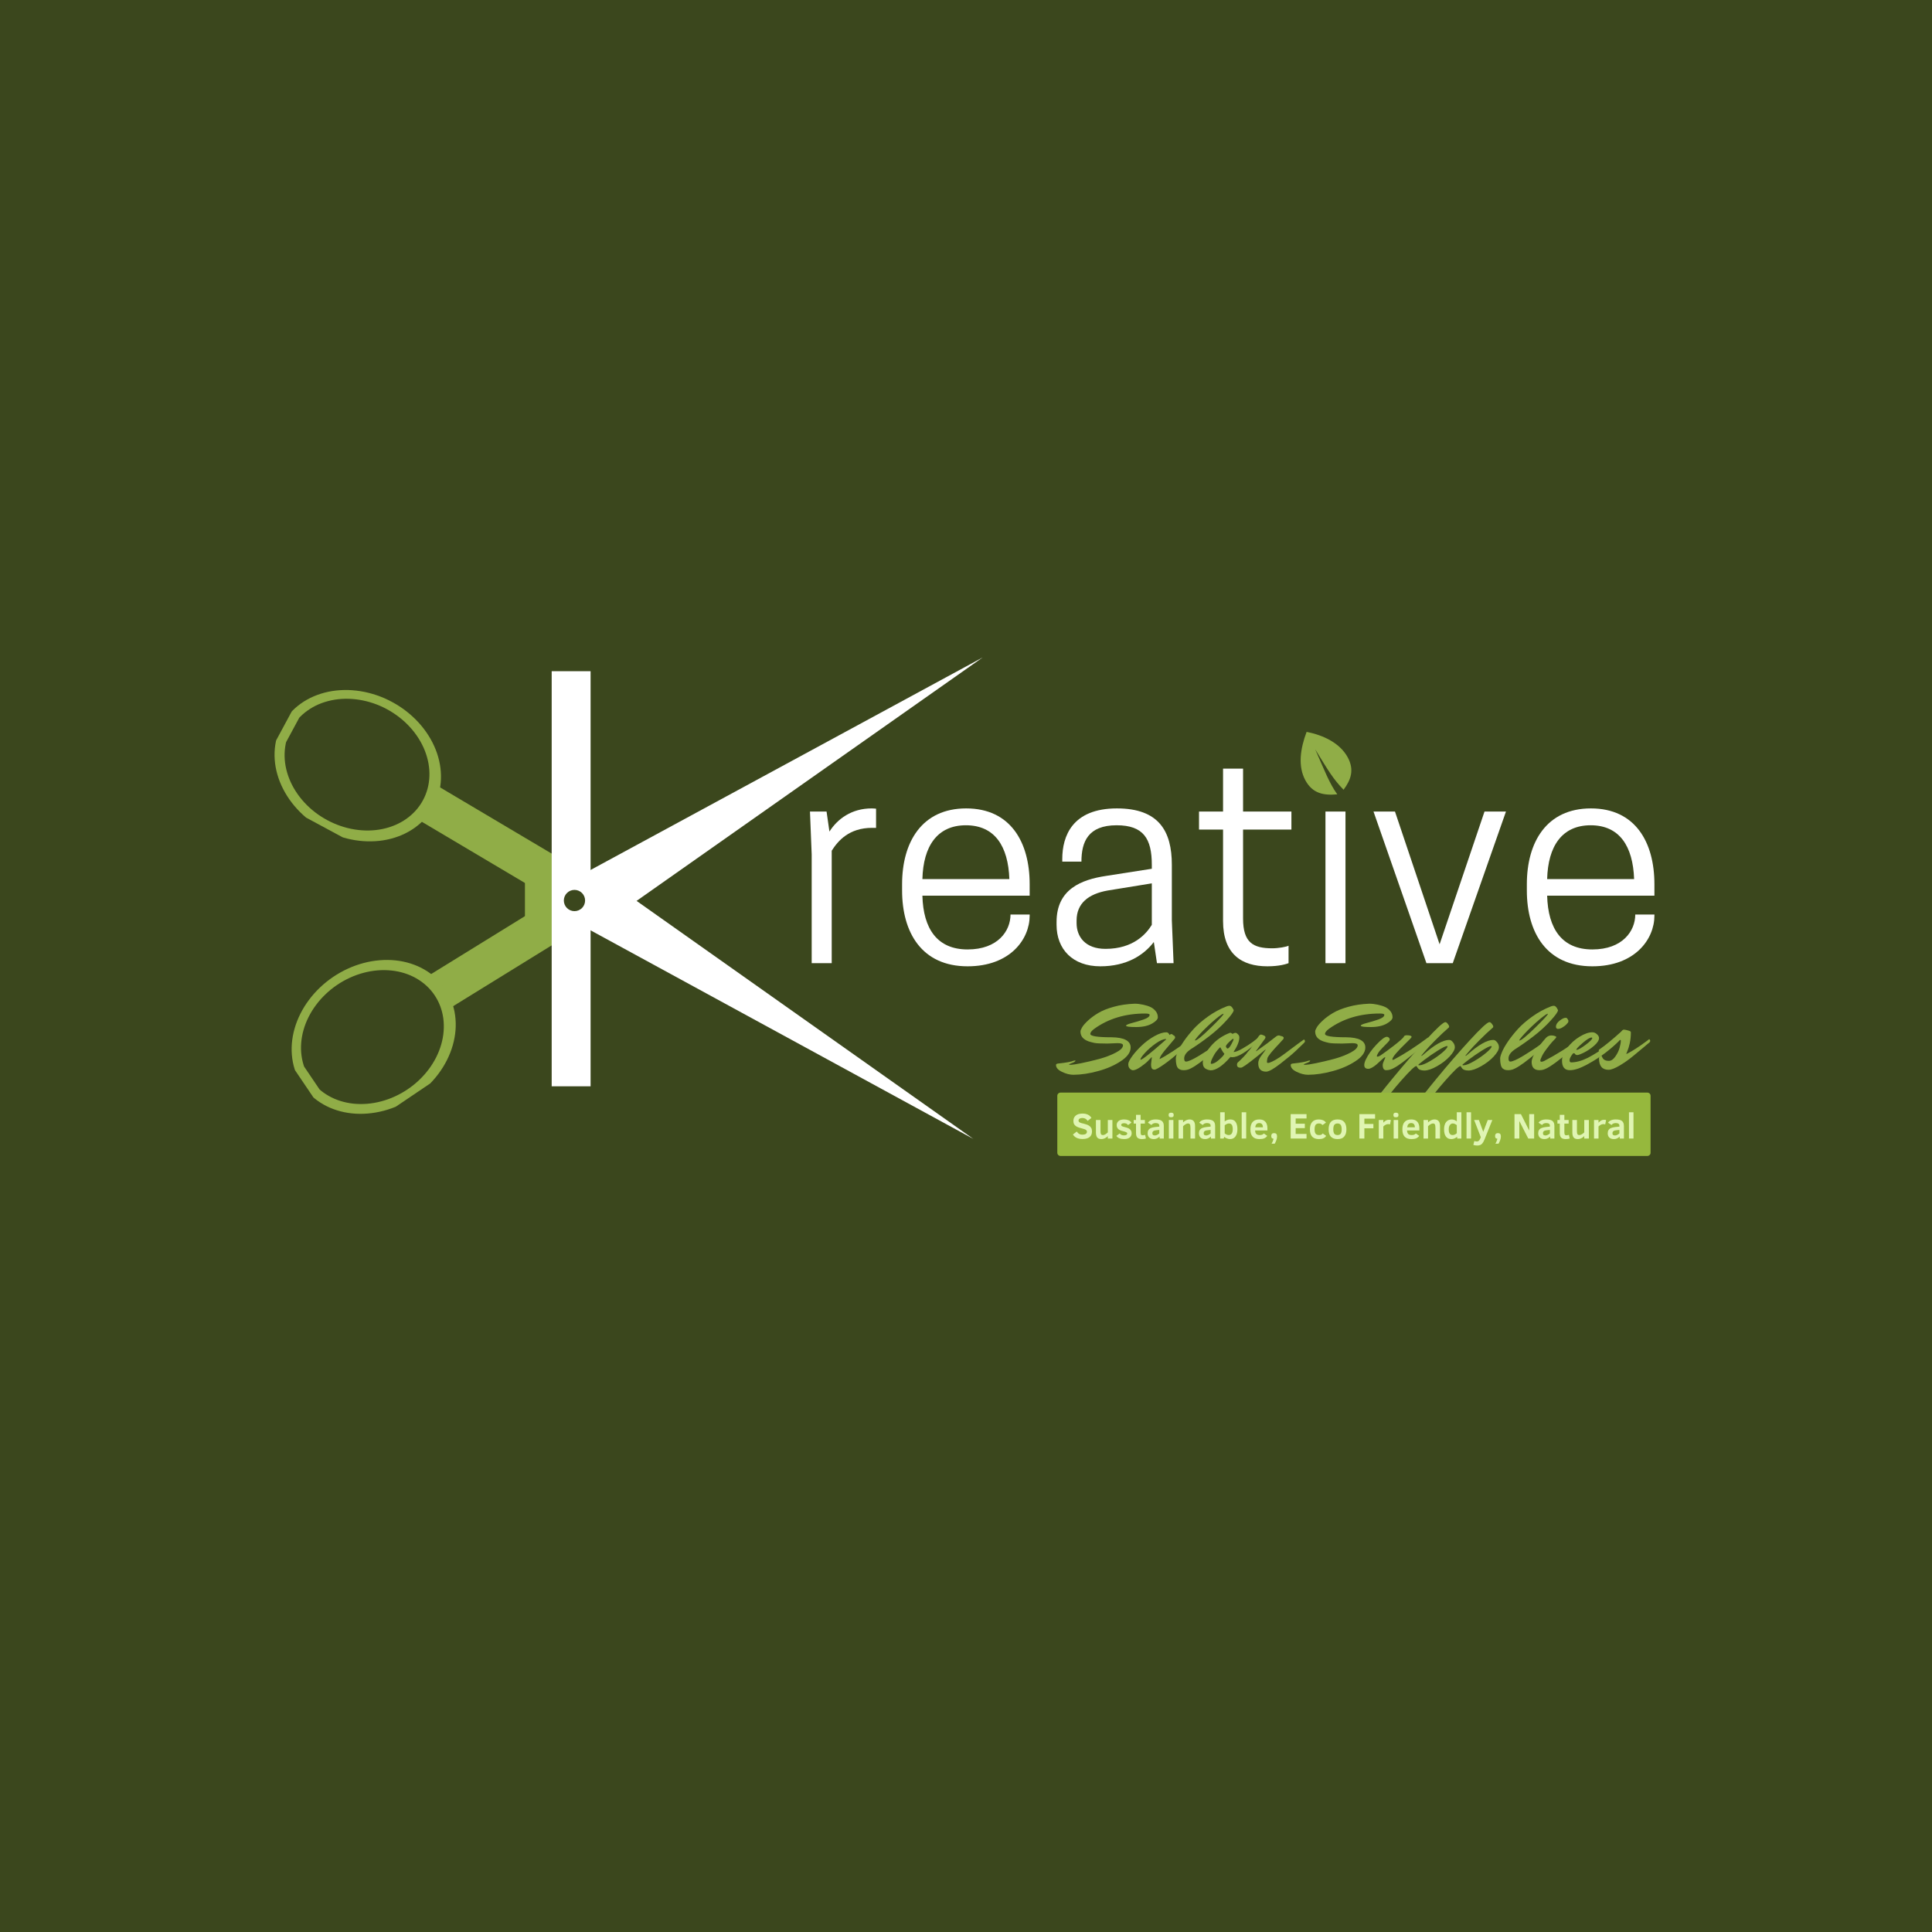 <svg xmlns="http://www.w3.org/2000/svg" xmlns:xlink="http://www.w3.org/1999/xlink" width="500" zoomAndPan="magnify" viewBox="0 0 375 375" height="500" preserveAspectRatio="xMidYMid meet" version="1.0"><defs><g/><clipPath id="2c85129e81"><path d="M 250.832 141.406 L 262.801 141.406 L 262.801 154.598 L 250.832 154.598 Z M 250.832 141.406 " clip-rule="nonzero"/></clipPath><clipPath id="9c5f362b3d"><path d="M 252 142 L 263 142 L 263 155 L 252 155 Z M 252 142 " clip-rule="nonzero"/></clipPath><clipPath id="3ba761b503"><path d="M 249.488 144.289 L 257.918 139.734 L 264.5 151.906 L 256.07 156.465 Z M 249.488 144.289 " clip-rule="nonzero"/></clipPath><clipPath id="d9d1b1db20"><path d="M 249.488 144.289 L 257.918 139.734 L 264.5 151.906 L 256.07 156.465 Z M 249.488 144.289 " clip-rule="nonzero"/></clipPath><clipPath id="a509e7d722"><path d="M 101.891 168.473 L 109.441 168.473 L 109.441 180.254 L 101.891 180.254 Z M 101.891 168.473 " clip-rule="nonzero"/></clipPath><clipPath id="61c5ebbbc5"><path d="M 82 166 L 124 166 L 124 197 L 82 197 Z M 82 166 " clip-rule="nonzero"/></clipPath><clipPath id="645f3891ec"><path d="M 119.84 166.742 L 123.809 173.168 L 86.074 196.461 L 82.109 190.031 Z M 119.84 166.742 " clip-rule="nonzero"/></clipPath><clipPath id="8dcba8b1fe"><path d="M 119.84 166.742 L 123.809 173.168 L 86.094 196.449 L 82.125 190.023 Z M 119.84 166.742 " clip-rule="nonzero"/></clipPath><clipPath id="63ed96b8a0"><path d="M 56 186 L 89 186 L 89 217 L 56 217 Z M 56 186 " clip-rule="nonzero"/></clipPath><clipPath id="05dc8455aa"><path d="M 78.527 180.254 L 94.023 203.191 L 66.676 221.664 L 51.184 198.73 Z M 78.527 180.254 " clip-rule="nonzero"/></clipPath><clipPath id="5b3d8a9d9e"><path d="M 78.527 180.254 L 94.023 203.191 L 66.676 221.664 L 51.184 198.73 Z M 78.527 180.254 " clip-rule="nonzero"/></clipPath><clipPath id="3520733452"><path d="M 58 188 L 87 188 L 87 215 L 58 215 Z M 58 188 " clip-rule="nonzero"/></clipPath><clipPath id="ec1bf2f432"><path d="M 77.5 183.016 L 91.211 203.305 L 67.391 219.398 L 53.684 199.109 Z M 77.5 183.016 " clip-rule="nonzero"/></clipPath><clipPath id="90176b40c8"><path d="M 77.5 183.016 L 91.211 203.305 L 67.391 219.398 L 53.684 199.109 Z M 77.5 183.016 " clip-rule="nonzero"/></clipPath><clipPath id="3cbce7d8a0"><path d="M 80 151 L 122 151 L 122 182 L 80 182 Z M 80 151 " clip-rule="nonzero"/></clipPath><clipPath id="8f7bfe4b24"><path d="M 121.969 174.516 L 118.113 181.012 L 79.977 158.387 L 83.832 151.891 Z M 121.969 174.516 " clip-rule="nonzero"/></clipPath><clipPath id="7b48745090"><path d="M 121.969 174.516 L 118.113 181.012 L 79.996 158.395 L 83.852 151.902 Z M 121.969 174.516 " clip-rule="nonzero"/></clipPath><clipPath id="f37a9d7ea9"><path d="M 53 133 L 86 133 L 86 164 L 53 164 Z M 53 133 " clip-rule="nonzero"/></clipPath><clipPath id="9e34a7946a"><path d="M 90.828 144.188 L 77.699 168.551 L 48.648 152.895 L 61.777 128.531 Z M 90.828 144.188 " clip-rule="nonzero"/></clipPath><clipPath id="4a24599299"><path d="M 90.828 144.188 L 77.699 168.551 L 48.648 152.895 L 61.777 128.531 Z M 90.828 144.188 " clip-rule="nonzero"/></clipPath><clipPath id="2ad9035f92"><path d="M 55 135 L 84 135 L 84 162 L 55 162 Z M 55 135 " clip-rule="nonzero"/></clipPath><clipPath id="87664abc92"><path d="M 87.91 144.559 L 76.293 166.113 L 50.992 152.477 L 62.605 130.922 Z M 87.91 144.559 " clip-rule="nonzero"/></clipPath><clipPath id="392bbf9acb"><path d="M 87.91 144.559 L 76.293 166.113 L 50.992 152.477 L 62.605 130.922 Z M 87.91 144.559 " clip-rule="nonzero"/></clipPath><clipPath id="d08c72eed8"><path d="M 107.082 130.277 L 114.633 130.277 L 114.633 210.855 L 107.082 210.855 Z M 107.082 130.277 " clip-rule="nonzero"/></clipPath><clipPath id="bfd60ef975"><path d="M 111 127 L 191 127 L 191 180 L 111 180 Z M 111 127 " clip-rule="nonzero"/></clipPath><clipPath id="bfa624cd19"><path d="M 187.789 122.883 L 193.957 132.836 L 117.043 180.504 L 110.871 170.547 Z M 187.789 122.883 " clip-rule="nonzero"/></clipPath><clipPath id="57ab9cd1e5"><path d="M 170.129 94.383 L 211.625 161.344 L 134.711 209.012 L 93.211 142.051 Z M 170.129 94.383 " clip-rule="nonzero"/></clipPath><clipPath id="502bc8f232"><path d="M 187.672 122.695 L 193.844 132.656 L 116.504 180.586 L 110.332 170.625 Z M 187.672 122.695 " clip-rule="nonzero"/></clipPath><clipPath id="a37db31165"><path d="M 187.672 122.695 L 193.844 132.656 L 116.898 180.34 L 110.727 170.379 Z M 187.672 122.695 " clip-rule="nonzero"/></clipPath><clipPath id="8b34b1f2d6"><path d="M 109 168 L 189 168 L 189 222 L 109 222 Z M 109 168 " clip-rule="nonzero"/></clipPath><clipPath id="d067c73258"><path d="M 191.867 216.324 L 185.676 226.262 L 108.871 178.422 L 115.062 168.48 Z M 191.867 216.324 " clip-rule="nonzero"/></clipPath><clipPath id="df035470f9"><path d="M 209.594 187.867 L 167.941 254.734 L 91.137 206.891 L 132.785 140.023 Z M 209.594 187.867 " clip-rule="nonzero"/></clipPath><clipPath id="5cc004a473"><path d="M 191.984 216.137 L 185.789 226.082 L 108.559 177.977 L 114.754 168.031 Z M 191.984 216.137 " clip-rule="nonzero"/></clipPath><clipPath id="dbe60f367d"><path d="M 191.984 216.137 L 185.789 226.082 L 108.949 178.223 L 115.145 168.277 Z M 191.984 216.137 " clip-rule="nonzero"/></clipPath><clipPath id="4f615e83dc"><path d="M 109.441 172.727 L 113.699 172.727 L 113.699 176.984 L 109.441 176.984 Z M 109.441 172.727 " clip-rule="nonzero"/></clipPath></defs><rect x="-37.5" width="450" fill="#ffffff" y="-37.5" height="450" fill-opacity="1"/><rect x="-37.5" width="450" fill="#3b471d" y="-37.5" height="450" fill-opacity="1"/><g fill="#ffffff" fill-opacity="1"><g transform="translate(153.884, 186.951)"><g><path d="M 15.324 -30.039 C 11.383 -30.039 8.664 -27.984 7.109 -25.543 L 6.551 -29.43 L 3.332 -29.43 L 3.664 -21.102 L 3.664 0 L 7.551 0 L 7.551 -21.824 C 8.773 -23.766 10.938 -26.266 15.383 -26.266 L 16.16 -26.266 L 16.16 -29.984 C 16.102 -29.984 15.715 -30.039 15.324 -30.039 Z M 15.324 -30.039 "/></g></g></g><g fill="#ffffff" fill-opacity="1"><g transform="translate(172.373, 186.951)"><g><path d="M 27.484 -13.105 L 27.484 -15.324 C 27.484 -23.488 23.766 -30.039 15.16 -30.039 C 6.551 -30.039 2.723 -23.488 2.723 -15.324 L 2.723 -14.105 C 2.723 -5.941 6.551 0.609 15.438 0.609 C 23.711 0.609 27.484 -4.664 27.484 -9.219 L 27.484 -9.441 L 23.766 -9.441 C 23.766 -6.273 21.324 -2.664 15.438 -2.664 C 9.551 -2.664 6.828 -6.664 6.664 -13.105 Z M 15.105 -26.766 C 20.711 -26.766 23.32 -22.711 23.543 -16.324 L 6.664 -16.324 C 6.828 -22.711 9.551 -26.766 15.105 -26.766 Z M 15.105 -26.766 "/></g></g></g><g fill="#ffffff" fill-opacity="1"><g transform="translate(202.578, 186.951)"><g><path d="M 21.988 0 L 25.211 0 L 24.875 -8.328 L 24.875 -19.102 C 24.875 -25.598 22.379 -30.039 14.215 -30.039 C 5.555 -30.039 3.609 -24.656 3.609 -20.211 L 3.609 -19.711 L 7.328 -19.711 C 7.328 -23.543 8.605 -26.766 14.16 -26.766 C 19.379 -26.766 20.988 -24.156 20.988 -19.102 L 20.988 -18.324 L 12.105 -16.938 C 7.328 -16.215 2.5 -14.383 2.5 -7.996 L 2.5 -7.441 C 2.5 -2.723 5.609 0.609 10.996 0.609 C 16.102 0.609 19.434 -1.555 21.379 -4.109 Z M 11.992 -2.777 C 8.051 -2.777 6.387 -5.164 6.387 -7.773 L 6.387 -8.273 C 6.387 -11.605 8.664 -13.438 12.438 -14.105 L 20.988 -15.492 L 20.988 -7.441 C 19.934 -5.719 17.438 -2.777 11.992 -2.777 Z M 11.992 -2.777 "/></g></g></g><g fill="#ffffff" fill-opacity="1"><g transform="translate(231.006, 186.951)"><g><path d="M 10.273 -29.43 L 10.273 -37.758 L 6.387 -37.758 L 6.387 -29.43 L 1.723 -29.43 L 1.723 -25.93 L 6.387 -25.93 L 6.387 -8.164 C 6.387 -1.777 9.996 0.609 14.992 0.609 C 17.324 0.609 18.656 0.168 19.102 0 L 19.102 -3.387 C 18.656 -3.164 17.156 -2.887 15.938 -2.887 C 12.215 -2.887 10.273 -3.996 10.273 -8.664 L 10.273 -25.93 L 19.656 -25.93 L 19.656 -29.43 Z M 10.273 -29.43 "/></g></g></g><g fill="#ffffff" fill-opacity="1"><g transform="translate(253.216, 186.951)"><g><path d="M 4.055 0 L 7.941 0 L 7.941 -29.43 L 4.055 -29.43 Z M 8.496 -41.367 L 3.5 -41.367 L 3.5 -36.371 L 8.496 -36.371 Z M 8.496 -41.367 "/></g></g></g><g fill="#ffffff" fill-opacity="1"><g transform="translate(265.209, 186.951)"><g><path d="M 11.66 0 L 16.77 0 L 27.098 -29.43 L 22.934 -29.43 L 14.215 -3.664 L 5.555 -29.43 L 1.387 -29.43 Z M 11.66 0 "/></g></g></g><g fill="#ffffff" fill-opacity="1"><g transform="translate(293.637, 186.951)"><g><path d="M 27.484 -13.105 L 27.484 -15.324 C 27.484 -23.488 23.766 -30.039 15.16 -30.039 C 6.551 -30.039 2.723 -23.488 2.723 -15.324 L 2.723 -14.105 C 2.723 -5.941 6.551 0.609 15.438 0.609 C 23.711 0.609 27.484 -4.664 27.484 -9.219 L 27.484 -9.441 L 23.766 -9.441 C 23.766 -6.273 21.324 -2.664 15.438 -2.664 C 9.551 -2.664 6.828 -6.664 6.664 -13.105 Z M 15.105 -26.766 C 20.711 -26.766 23.32 -22.711 23.543 -16.324 L 6.664 -16.324 C 6.828 -22.711 9.551 -26.766 15.105 -26.766 Z M 15.105 -26.766 "/></g></g></g><g clip-path="url(#2c85129e81)"><path fill="#3b471d" d="M 250.832 141.406 L 262.801 141.406 L 262.801 154.586 L 250.832 154.586 Z M 250.832 141.406 " fill-opacity="1" fill-rule="nonzero"/></g><g clip-path="url(#9c5f362b3d)"><g clip-path="url(#3ba761b503)"><g clip-path="url(#d9d1b1db20)"><path fill="#90ad47" d="M 259.562 154.18 C 257.977 151.93 257.211 149.809 255.277 145.441 C 257.902 149.723 258.785 151.219 260.785 153.289 C 262.242 151.332 262.895 149.41 261.594 147.004 C 260.109 144.258 256.91 142.695 253.609 142.062 C 252.391 145.305 251.883 148.703 253.367 151.449 C 254.758 154.016 256.902 154.422 259.562 154.18 Z M 259.562 154.18 " fill-opacity="1" fill-rule="nonzero"/></g></g></g><g fill="#90ad47" fill-opacity="1"><g transform="translate(208.752, 207.365)"><g><path d="M 8.188 -4.891 L 6.172 -4.812 C 4.922 -4.812 4.082 -4.852 3.656 -4.938 C 3.227 -5.031 2.844 -5.133 2.5 -5.25 C 2.164 -5.375 1.898 -5.516 1.703 -5.672 C 1.211 -6.035 0.969 -6.531 0.969 -7.156 C 0.969 -7.344 1.078 -7.617 1.297 -7.984 C 1.523 -8.359 1.914 -8.801 2.469 -9.312 C 3.02 -9.82 3.676 -10.301 4.438 -10.75 C 5.195 -11.207 6.195 -11.609 7.438 -11.953 C 8.676 -12.297 10.023 -12.492 11.484 -12.547 C 11.992 -12.547 12.535 -12.484 13.109 -12.359 C 13.691 -12.234 14.172 -12.082 14.547 -11.906 C 14.922 -11.738 15.254 -11.477 15.547 -11.125 C 15.836 -10.781 15.984 -10.375 15.984 -9.906 C 15.984 -9.539 15.625 -9.145 14.906 -8.719 C 14.113 -8.25 13.066 -8.016 11.766 -8.016 C 10.461 -8.016 9.812 -8.102 9.812 -8.281 C 9.812 -8.426 10.191 -8.598 10.953 -8.797 C 11.711 -8.992 12.473 -9.223 13.234 -9.484 C 14.004 -9.754 14.391 -10.055 14.391 -10.391 C 14.391 -10.555 14.098 -10.641 13.516 -10.641 C 9.68 -10.641 6.391 -9.648 3.641 -7.672 C 3.129 -7.285 2.875 -6.957 2.875 -6.688 C 2.875 -6.25 4.25 -6.031 7 -6.031 C 9.469 -6 10.703 -5.336 10.703 -4.047 C 10.703 -3.117 10.07 -2.238 8.812 -1.406 C 7.562 -0.57 6.086 0.07 4.391 0.531 C 2.691 1 1.098 1.238 -0.391 1.25 C -1.098 1.25 -1.836 1.062 -2.609 0.688 C -3.391 0.32 -3.781 -0.125 -3.781 -0.656 C -3.781 -0.82 -3.633 -0.914 -3.344 -0.938 C -1.789 -1.102 -0.797 -1.285 -0.359 -1.484 C -0.254 -1.516 -0.164 -1.531 -0.094 -1.531 C -0.031 -1.531 0 -1.516 0 -1.484 C 0 -1.43 -0.078 -1.348 -0.234 -1.234 C -0.379 -1.148 -0.539 -1.078 -0.719 -1.016 C -1.082 -0.879 -1.266 -0.789 -1.266 -0.75 C -1.266 -0.707 -1.129 -0.688 -0.859 -0.688 C -0.598 -0.688 0.062 -0.789 1.125 -1 C 2.195 -1.219 3.344 -1.488 4.562 -1.812 C 5.789 -2.145 6.875 -2.555 7.812 -3.047 C 8.75 -3.535 9.219 -4.008 9.219 -4.469 C 9.219 -4.75 8.875 -4.891 8.188 -4.891 Z M 8.188 -4.891 "/></g></g></g><g fill="#90ad47" fill-opacity="1"><g transform="translate(219.888, 207.365)"><g><path d="M 3.531 -0.828 L 3.688 -2.109 C 3.688 -2.141 3.676 -2.156 3.656 -2.156 C 3.633 -2.156 3.598 -2.129 3.547 -2.078 C 3.379 -1.891 3.16 -1.66 2.891 -1.391 C 2.629 -1.117 2.176 -0.754 1.531 -0.297 C 0.895 0.148 0.379 0.375 -0.016 0.375 C -0.086 0.363 -0.172 0.336 -0.266 0.297 C -0.367 0.266 -0.5 0.16 -0.656 -0.016 C -0.812 -0.203 -0.891 -0.469 -0.891 -0.812 C -0.891 -1.156 -0.629 -1.68 -0.109 -2.391 C 0.41 -3.098 1.035 -3.789 1.766 -4.469 C 2.492 -5.156 3.301 -5.75 4.188 -6.25 C 5.082 -6.75 5.863 -7 6.531 -7 C 6.781 -6.988 6.977 -6.812 7.125 -6.469 C 7.25 -6.594 7.363 -6.656 7.469 -6.656 C 7.582 -6.656 7.711 -6.578 7.859 -6.422 C 7.93 -6.41 8.004 -6.367 8.078 -6.297 C 8.16 -6.223 8.203 -6.117 8.203 -5.984 C 8.203 -5.859 8.113 -5.711 7.938 -5.547 C 7.656 -5.203 7.328 -4.812 6.953 -4.375 C 6.586 -3.945 6.32 -3.633 6.156 -3.438 C 6 -3.25 5.836 -3.035 5.672 -2.797 C 5.379 -2.391 5.219 -2.055 5.188 -1.797 C 6.539 -2.453 8.664 -3.848 11.562 -5.984 C 11.676 -5.891 11.734 -5.773 11.734 -5.641 C 11.734 -5.516 11.68 -5.406 11.578 -5.312 C 11.473 -5.219 11.344 -5.102 11.188 -4.969 C 11.039 -4.844 10.738 -4.586 10.281 -4.203 C 9.832 -3.816 9.398 -3.445 8.984 -3.094 C 8.578 -2.75 8.102 -2.359 7.562 -1.922 C 7.031 -1.492 6.551 -1.129 6.125 -0.828 C 5.102 -0.109 4.469 0.25 4.219 0.25 C 3.969 0.25 3.789 0.172 3.688 0.016 C 3.582 -0.141 3.531 -0.422 3.531 -0.828 Z M 1.5 -1.672 C 1.664 -1.672 2.156 -1.992 2.969 -2.641 C 3.781 -3.285 4.551 -3.93 5.281 -4.578 L 6.391 -5.547 C 6.441 -5.598 6.469 -5.633 6.469 -5.656 C 6.469 -5.676 6.445 -5.688 6.406 -5.688 C 5.906 -5.688 5.25 -5.398 4.438 -4.828 C 3.633 -4.254 2.938 -3.645 2.344 -3 C 1.758 -2.363 1.469 -1.93 1.469 -1.703 C 1.469 -1.68 1.477 -1.672 1.5 -1.672 Z M 1.5 -1.672 "/></g></g></g><g fill="#90ad47" fill-opacity="1"><g transform="translate(227.537, 207.365)"><g><path d="M 2.656 -1.312 C 3.094 -1.312 3.953 -1.695 5.234 -2.469 C 6.523 -3.25 7.703 -4.031 8.766 -4.812 L 10.375 -5.984 C 10.488 -5.891 10.547 -5.773 10.547 -5.641 C 10.547 -5.516 10.477 -5.391 10.344 -5.266 C 10.219 -5.148 10.031 -4.977 9.781 -4.75 C 9.539 -4.531 9.078 -4.129 8.391 -3.547 C 7.703 -2.961 7.062 -2.438 6.469 -1.969 C 4.906 -0.707 3.754 0.031 3.016 0.25 C 2.773 0.32 2.531 0.359 2.281 0.359 C 2.031 0.359 1.832 0.336 1.688 0.297 C 1.539 0.254 1.379 0.172 1.203 0.047 C 0.859 -0.242 0.688 -0.895 0.688 -1.906 C 0.688 -2.176 0.805 -2.598 1.047 -3.172 C 1.285 -3.742 1.676 -4.43 2.219 -5.234 C 2.77 -6.035 3.41 -6.836 4.141 -7.641 C 4.879 -8.453 5.812 -9.258 6.938 -10.062 C 8.07 -10.875 9.281 -11.531 10.562 -12.031 C 10.758 -12.102 10.938 -12.141 11.094 -12.141 C 11.258 -12.141 11.406 -12.066 11.531 -11.922 C 11.664 -11.785 11.758 -11.645 11.812 -11.5 L 11.922 -11.297 C 11.922 -10.992 11.453 -10.328 10.516 -9.297 C 9.547 -8.223 8.43 -7.203 7.172 -6.234 C 5.91 -5.266 4.734 -4.438 3.641 -3.75 C 2.754 -3.164 2.312 -2.555 2.312 -1.922 C 2.312 -1.516 2.426 -1.312 2.656 -1.312 Z M 4.438 -5.406 C 4.77 -5.406 5.77 -6.219 7.438 -7.844 C 9.113 -9.477 9.953 -10.383 9.953 -10.562 L 9.938 -10.609 L 9.594 -10.453 C 8.906 -10.004 7.988 -9.238 6.844 -8.156 C 5.707 -7.07 4.922 -6.223 4.484 -5.609 C 4.43 -5.547 4.406 -5.492 4.406 -5.453 C 4.406 -5.422 4.414 -5.406 4.438 -5.406 Z M 4.438 -5.406 "/></g></g></g><g fill="#90ad47" fill-opacity="1"><g transform="translate(233.977, 207.365)"><g><path d="M 1.125 -0.875 C 1.551 -0.875 2.07 -1.148 2.688 -1.703 C 3.312 -2.254 3.641 -2.641 3.672 -2.859 C 3.516 -2.984 3.344 -3.223 3.156 -3.578 C 2.977 -3.93 2.883 -4.109 2.875 -4.109 C 2.469 -3.723 2.102 -3.281 1.781 -2.781 C 1.281 -1.926 1.031 -1.344 1.031 -1.031 C 1.031 -0.926 1.062 -0.875 1.125 -0.875 Z M 5.406 -5.734 C 5.281 -5.734 5.008 -5.523 4.594 -5.109 C 4.176 -4.703 3.969 -4.422 3.969 -4.266 C 3.969 -4.223 4.004 -4.141 4.078 -4.016 C 4.16 -3.898 4.223 -3.844 4.266 -3.844 C 4.484 -3.844 4.734 -4.113 5.016 -4.656 C 5.305 -5.195 5.453 -5.508 5.453 -5.594 C 5.453 -5.688 5.438 -5.734 5.406 -5.734 Z M 5.453 -3.172 C 5.828 -3.172 6.406 -3.395 7.188 -3.844 C 7.977 -4.289 8.672 -4.738 9.266 -5.188 L 10.156 -5.891 C 10.27 -5.797 10.328 -5.68 10.328 -5.547 C 10.328 -5.422 10.27 -5.301 10.156 -5.188 C 7.969 -3.164 6.312 -2.156 5.188 -2.156 C 5.113 -2.156 5 -2.172 4.844 -2.203 C 3.344 -0.473 2.055 0.391 0.984 0.391 C 0.273 0.285 -0.172 0.035 -0.359 -0.359 C -0.461 -0.555 -0.516 -0.805 -0.516 -1.109 C -0.516 -1.984 -0.016 -3.023 0.984 -4.234 C 1.992 -5.441 3.258 -6.332 4.781 -6.906 C 4.914 -6.906 5.016 -6.875 5.078 -6.812 C 5.141 -6.75 5.195 -6.711 5.25 -6.703 C 5.301 -6.703 5.367 -6.727 5.453 -6.781 C 5.547 -6.844 5.664 -6.879 5.812 -6.891 C 5.957 -6.898 6.109 -6.816 6.266 -6.641 C 6.473 -6.473 6.578 -6.266 6.578 -6.016 C 6.578 -5.266 6.203 -4.316 5.453 -3.172 Z M 5.453 -3.172 "/></g></g></g><g fill="#90ad47" fill-opacity="1"><g transform="translate(240.397, 207.365)"><g><path d="M 4.344 -6.562 C 4.445 -6.562 4.617 -6.508 4.859 -6.406 C 5.109 -6.301 5.234 -6.18 5.234 -6.047 C 5.234 -5.953 5.203 -5.859 5.141 -5.766 L 3.641 -3.703 C 3.473 -3.492 3.391 -3.375 3.391 -3.344 C 3.391 -3.32 3.395 -3.312 3.406 -3.312 L 3.516 -3.375 C 5.047 -4.445 6.305 -5.383 7.297 -6.188 C 7.484 -6.32 7.641 -6.391 7.766 -6.391 C 7.891 -6.391 7.973 -6.375 8.016 -6.344 L 8.562 -6.188 C 8.695 -6.125 8.766 -6.035 8.766 -5.922 C 8.766 -5.816 8.738 -5.734 8.688 -5.672 C 8.438 -5.391 8.148 -5.07 7.828 -4.719 C 7.504 -4.375 7.258 -4.113 7.094 -3.938 C 6.938 -3.758 6.758 -3.555 6.562 -3.328 C 6.363 -3.109 6.223 -2.938 6.141 -2.812 C 6.055 -2.695 5.957 -2.562 5.844 -2.406 C 5.738 -2.258 5.664 -2.129 5.625 -2.016 C 5.551 -1.711 5.516 -1.453 5.516 -1.234 C 5.516 -1.109 5.586 -1.047 5.734 -1.047 C 5.891 -1.047 6.164 -1.141 6.562 -1.328 C 6.969 -1.516 7.453 -1.797 8.016 -2.172 C 8.578 -2.555 9.32 -3.102 10.25 -3.812 C 11.188 -4.52 12.004 -5.117 12.703 -5.609 C 12.828 -5.516 12.891 -5.398 12.891 -5.266 C 12.891 -5.141 12.828 -5.023 12.703 -4.922 C 12.285 -4.504 11.75 -3.988 11.094 -3.375 C 10.445 -2.758 9.457 -1.938 8.125 -0.906 C 6.801 0.125 5.879 0.641 5.359 0.641 C 4.336 0.641 3.828 0.098 3.828 -0.984 C 3.828 -1.398 3.984 -1.832 4.297 -2.281 L 5.156 -3.453 C 5.238 -3.566 5.281 -3.633 5.281 -3.656 C 5.281 -3.676 5.238 -3.656 5.156 -3.594 C 2.852 -1.676 1.383 -0.551 0.75 -0.219 C 0.645 -0.156 0.516 -0.125 0.359 -0.125 C -0.078 -0.125 -0.297 -0.32 -0.297 -0.719 C -0.297 -0.844 -0.266 -0.961 -0.203 -1.078 C 0.773 -1.973 1.461 -2.703 1.859 -3.266 C 2.18 -3.586 2.516 -4.031 2.859 -4.594 C 3.211 -5.164 3.508 -5.633 3.75 -6 C 4 -6.375 4.195 -6.562 4.344 -6.562 Z M 4.344 -6.562 "/></g></g></g><g fill="#90ad47" fill-opacity="1"><g transform="translate(249.432, 207.365)"><g/></g></g><g fill="#90ad47" fill-opacity="1"><g transform="translate(254.307, 207.365)"><g><path d="M 8.188 -4.891 L 6.172 -4.812 C 4.922 -4.812 4.082 -4.852 3.656 -4.938 C 3.227 -5.031 2.844 -5.133 2.5 -5.25 C 2.164 -5.375 1.898 -5.516 1.703 -5.672 C 1.211 -6.035 0.969 -6.531 0.969 -7.156 C 0.969 -7.344 1.078 -7.617 1.297 -7.984 C 1.523 -8.359 1.914 -8.801 2.469 -9.312 C 3.02 -9.82 3.676 -10.301 4.438 -10.75 C 5.195 -11.207 6.195 -11.609 7.438 -11.953 C 8.676 -12.297 10.023 -12.492 11.484 -12.547 C 11.992 -12.547 12.535 -12.484 13.109 -12.359 C 13.691 -12.234 14.172 -12.082 14.547 -11.906 C 14.922 -11.738 15.254 -11.477 15.547 -11.125 C 15.836 -10.781 15.984 -10.375 15.984 -9.906 C 15.984 -9.539 15.625 -9.145 14.906 -8.719 C 14.113 -8.25 13.066 -8.016 11.766 -8.016 C 10.461 -8.016 9.812 -8.102 9.812 -8.281 C 9.812 -8.426 10.191 -8.598 10.953 -8.797 C 11.711 -8.992 12.473 -9.223 13.234 -9.484 C 14.004 -9.754 14.391 -10.055 14.391 -10.391 C 14.391 -10.555 14.098 -10.641 13.516 -10.641 C 9.68 -10.641 6.391 -9.648 3.641 -7.672 C 3.129 -7.285 2.875 -6.957 2.875 -6.688 C 2.875 -6.25 4.25 -6.031 7 -6.031 C 9.469 -6 10.703 -5.336 10.703 -4.047 C 10.703 -3.117 10.07 -2.238 8.812 -1.406 C 7.562 -0.57 6.086 0.07 4.391 0.531 C 2.691 1 1.098 1.238 -0.391 1.25 C -1.098 1.25 -1.836 1.062 -2.609 0.688 C -3.391 0.32 -3.781 -0.125 -3.781 -0.656 C -3.781 -0.82 -3.633 -0.914 -3.344 -0.938 C -1.789 -1.102 -0.797 -1.285 -0.359 -1.484 C -0.254 -1.516 -0.164 -1.531 -0.094 -1.531 C -0.031 -1.531 0 -1.516 0 -1.484 C 0 -1.43 -0.078 -1.348 -0.234 -1.234 C -0.379 -1.148 -0.539 -1.078 -0.719 -1.016 C -1.082 -0.879 -1.266 -0.789 -1.266 -0.75 C -1.266 -0.707 -1.129 -0.688 -0.859 -0.688 C -0.598 -0.688 0.062 -0.789 1.125 -1 C 2.195 -1.219 3.344 -1.488 4.562 -1.812 C 5.789 -2.145 6.875 -2.555 7.812 -3.047 C 8.75 -3.535 9.219 -4.008 9.219 -4.469 C 9.219 -4.75 8.875 -4.891 8.188 -4.891 Z M 8.188 -4.891 "/></g></g></g><g fill="#90ad47" fill-opacity="1"><g transform="translate(265.443, 207.365)"><g><path d="M 5.234 -1.766 C 7.203 -2.816 9.367 -4.223 11.734 -5.984 C 11.859 -5.891 11.922 -5.773 11.922 -5.641 C 11.922 -5.516 11.852 -5.391 11.719 -5.266 C 11.582 -5.148 11.391 -4.977 11.141 -4.75 C 10.898 -4.531 10.438 -4.129 9.75 -3.547 C 9.062 -2.961 8.422 -2.438 7.828 -1.969 C 6.273 -0.707 5.125 0.031 4.375 0.25 C 4.145 0.32 3.891 0.359 3.609 0.359 C 3.16 0.359 2.938 0.008 2.938 -0.688 C 2.938 -0.832 3 -1.051 3.125 -1.344 C 3.25 -1.633 3.32 -1.801 3.344 -1.844 C 3.363 -1.895 3.379 -1.93 3.391 -1.953 C 3.398 -1.984 3.41 -2.008 3.422 -2.031 C 3.441 -2.051 3.453 -2.07 3.453 -2.094 C 3.453 -2.125 3.41 -2.141 3.328 -2.141 C 3.266 -2.141 3.047 -1.961 2.672 -1.609 C 2.305 -1.266 2 -0.984 1.75 -0.766 C 1.508 -0.555 1.234 -0.359 0.922 -0.172 C 0.609 0.004 0.352 0.094 0.156 0.094 C -0.375 0.094 -0.641 -0.148 -0.641 -0.641 C -0.641 -0.93 -0.539 -1.285 -0.344 -1.703 C 0.125 -2.68 0.82 -3.66 1.75 -4.641 C 2.676 -5.617 3.336 -6.113 3.734 -6.125 C 3.879 -6.125 4.008 -6.07 4.125 -5.969 C 4.238 -5.863 4.297 -5.742 4.297 -5.609 C 4.297 -5.473 4.164 -5.273 3.906 -5.016 C 3.645 -4.754 3.312 -4.414 2.906 -4 C 2.5 -3.582 2.211 -3.234 2.047 -2.953 C 1.879 -2.672 1.797 -2.484 1.797 -2.391 C 1.797 -2.305 1.848 -2.266 1.953 -2.266 C 2.066 -2.266 2.258 -2.348 2.531 -2.516 C 3.289 -3.035 4.156 -3.672 5.125 -4.422 C 6.094 -5.172 6.719 -5.719 7 -6.062 C 7.062 -6.301 7.258 -6.422 7.594 -6.422 C 8.227 -6.422 8.547 -6.312 8.547 -6.094 C 8.547 -6 8.234 -5.656 7.609 -5.062 C 5.742 -3.27 4.812 -2.164 4.812 -1.75 C 4.812 -1.676 4.844 -1.641 4.906 -1.641 C 4.969 -1.641 5.078 -1.68 5.234 -1.766 Z M 5.234 -1.766 "/></g></g></g><g fill="#90ad47" fill-opacity="1"><g transform="translate(273.369, 207.365)"><g><path d="M 2.141 -0.594 C 2.578 -0.594 3.238 -0.848 4.125 -1.359 C 5.02 -1.867 5.82 -2.422 6.531 -3.016 C 7.238 -3.609 7.594 -4.023 7.594 -4.266 C 7.594 -4.305 7.57 -4.328 7.531 -4.328 C 7.238 -4.328 6.625 -4.031 5.688 -3.438 C 4.758 -2.852 3.898 -2.258 3.109 -1.656 C 2.316 -1.051 1.922 -0.723 1.922 -0.672 C 1.922 -0.617 1.992 -0.594 2.141 -0.594 Z M 7.172 -8.969 C 7.316 -8.969 7.473 -8.859 7.641 -8.641 C 7.816 -8.422 7.906 -8.254 7.906 -8.141 C 7.906 -8.035 7.891 -7.969 7.859 -7.938 C 6.941 -7.133 6.051 -6.297 5.188 -5.422 C 4.332 -4.555 3.703 -3.883 3.297 -3.406 L 2.703 -2.703 C 2.586 -2.586 2.531 -2.508 2.531 -2.469 C 2.531 -2.438 2.547 -2.422 2.578 -2.422 C 2.609 -2.422 2.641 -2.441 2.672 -2.484 L 2.859 -2.625 C 5.023 -4.551 6.707 -5.516 7.906 -5.516 C 8.07 -5.516 8.219 -5.469 8.344 -5.375 C 8.789 -5 9.016 -4.578 9.016 -4.109 C 9.016 -3.641 8.68 -3.039 8.016 -2.312 C 7.348 -1.594 6.523 -0.957 5.547 -0.406 C 4.566 0.145 3.75 0.422 3.094 0.422 C 2.445 0.422 2.016 0.25 1.797 -0.094 L 1.594 -0.422 C 1.57 -0.43 1.551 -0.438 1.531 -0.438 C 1.238 -0.438 0.273 0.484 -1.359 2.328 C -2.992 4.18 -4.039 5.523 -4.5 6.359 C -4.551 6.598 -4.656 6.719 -4.812 6.719 C -4.895 6.719 -4.969 6.691 -5.031 6.641 L -5.922 5.953 C -5.984 5.922 -6.016 5.859 -6.016 5.766 C -6.016 5.609 -5.008 4.312 -3 1.875 C -1 -0.562 1.094 -2.977 3.281 -5.375 C 5.477 -7.77 6.773 -8.969 7.172 -8.969 Z M 7.172 -8.969 "/></g></g></g><g fill="#90ad47" fill-opacity="1"><g transform="translate(281.929, 207.365)"><g><path d="M 2.141 -0.594 C 2.578 -0.594 3.238 -0.848 4.125 -1.359 C 5.02 -1.867 5.82 -2.422 6.531 -3.016 C 7.238 -3.609 7.594 -4.023 7.594 -4.266 C 7.594 -4.305 7.57 -4.328 7.531 -4.328 C 7.238 -4.328 6.625 -4.031 5.688 -3.438 C 4.758 -2.852 3.898 -2.258 3.109 -1.656 C 2.316 -1.051 1.922 -0.723 1.922 -0.672 C 1.922 -0.617 1.992 -0.594 2.141 -0.594 Z M 7.172 -8.969 C 7.316 -8.969 7.473 -8.859 7.641 -8.641 C 7.816 -8.422 7.906 -8.254 7.906 -8.141 C 7.906 -8.035 7.891 -7.969 7.859 -7.938 C 6.941 -7.133 6.051 -6.297 5.188 -5.422 C 4.332 -4.555 3.703 -3.883 3.297 -3.406 L 2.703 -2.703 C 2.586 -2.586 2.531 -2.508 2.531 -2.469 C 2.531 -2.438 2.547 -2.422 2.578 -2.422 C 2.609 -2.422 2.641 -2.441 2.672 -2.484 L 2.859 -2.625 C 5.023 -4.551 6.707 -5.516 7.906 -5.516 C 8.07 -5.516 8.219 -5.469 8.344 -5.375 C 8.789 -5 9.016 -4.578 9.016 -4.109 C 9.016 -3.641 8.68 -3.039 8.016 -2.312 C 7.348 -1.594 6.523 -0.957 5.547 -0.406 C 4.566 0.145 3.75 0.422 3.094 0.422 C 2.445 0.422 2.016 0.25 1.797 -0.094 L 1.594 -0.422 C 1.57 -0.43 1.551 -0.438 1.531 -0.438 C 1.238 -0.438 0.273 0.484 -1.359 2.328 C -2.992 4.18 -4.039 5.523 -4.5 6.359 C -4.551 6.598 -4.656 6.719 -4.812 6.719 C -4.895 6.719 -4.969 6.691 -5.031 6.641 L -5.922 5.953 C -5.984 5.922 -6.016 5.859 -6.016 5.766 C -6.016 5.609 -5.008 4.312 -3 1.875 C -1 -0.562 1.094 -2.977 3.281 -5.375 C 5.477 -7.77 6.773 -8.969 7.172 -8.969 Z M 7.172 -8.969 "/></g></g></g><g fill="#90ad47" fill-opacity="1"><g transform="translate(290.489, 207.365)"><g><path d="M 2.656 -1.312 C 3.094 -1.312 3.953 -1.695 5.234 -2.469 C 6.523 -3.25 7.703 -4.031 8.766 -4.812 L 10.375 -5.984 C 10.488 -5.891 10.547 -5.773 10.547 -5.641 C 10.547 -5.516 10.477 -5.391 10.344 -5.266 C 10.219 -5.148 10.031 -4.977 9.781 -4.75 C 9.539 -4.531 9.078 -4.129 8.391 -3.547 C 7.703 -2.961 7.062 -2.438 6.469 -1.969 C 4.906 -0.707 3.754 0.031 3.016 0.25 C 2.773 0.32 2.531 0.359 2.281 0.359 C 2.031 0.359 1.832 0.336 1.688 0.297 C 1.539 0.254 1.379 0.172 1.203 0.047 C 0.859 -0.242 0.688 -0.895 0.688 -1.906 C 0.688 -2.176 0.805 -2.598 1.047 -3.172 C 1.285 -3.742 1.676 -4.43 2.219 -5.234 C 2.77 -6.035 3.41 -6.836 4.141 -7.641 C 4.879 -8.453 5.812 -9.258 6.938 -10.062 C 8.07 -10.875 9.281 -11.531 10.562 -12.031 C 10.758 -12.102 10.938 -12.141 11.094 -12.141 C 11.258 -12.141 11.406 -12.066 11.531 -11.922 C 11.664 -11.785 11.758 -11.645 11.812 -11.5 L 11.922 -11.297 C 11.922 -10.992 11.453 -10.328 10.516 -9.297 C 9.547 -8.223 8.43 -7.203 7.172 -6.234 C 5.91 -5.266 4.734 -4.438 3.641 -3.75 C 2.754 -3.164 2.312 -2.555 2.312 -1.922 C 2.312 -1.516 2.426 -1.312 2.656 -1.312 Z M 4.438 -5.406 C 4.77 -5.406 5.77 -6.219 7.438 -7.844 C 9.113 -9.477 9.953 -10.383 9.953 -10.562 L 9.938 -10.609 L 9.594 -10.453 C 8.906 -10.004 7.988 -9.238 6.844 -8.156 C 5.707 -7.07 4.922 -6.223 4.484 -5.609 C 4.43 -5.547 4.406 -5.492 4.406 -5.453 C 4.406 -5.422 4.414 -5.406 4.438 -5.406 Z M 4.438 -5.406 "/></g></g></g><g fill="#90ad47" fill-opacity="1"><g transform="translate(296.929, 207.365)"><g><path d="M 6.953 -9.812 C 7.086 -9.812 7.176 -9.785 7.219 -9.734 C 7.406 -9.516 7.5 -9.332 7.5 -9.188 C 7.5 -9.051 7.457 -8.93 7.375 -8.828 C 7.289 -8.734 7.191 -8.625 7.078 -8.5 C 6.973 -8.375 6.75 -8.203 6.406 -7.984 C 6.07 -7.766 5.75 -7.656 5.438 -7.656 C 5.195 -7.695 5.078 -7.844 5.078 -8.094 C 5.078 -8.488 5.312 -8.875 5.781 -9.25 C 6.258 -9.625 6.648 -9.812 6.953 -9.812 Z M 2.203 -2 C 2.098 -1.812 2.047 -1.645 2.047 -1.5 C 2.047 -1.352 2.125 -1.281 2.281 -1.281 C 2.375 -1.281 2.531 -1.32 2.75 -1.406 C 5.227 -2.695 7.648 -4.223 10.016 -5.984 C 10.129 -5.891 10.188 -5.773 10.188 -5.641 C 10.188 -5.516 10.117 -5.391 9.984 -5.266 C 9.859 -5.148 9.672 -4.977 9.422 -4.75 C 9.18 -4.531 8.719 -4.129 8.031 -3.547 C 7.344 -2.961 6.703 -2.438 6.109 -1.969 C 4.547 -0.707 3.395 0.031 2.656 0.25 C 2.414 0.32 2.16 0.359 1.891 0.359 C 0.867 0.359 0.359 -0.18 0.359 -1.266 C 0.359 -1.691 0.586 -2.297 1.047 -3.078 C 1.516 -3.867 1.992 -4.562 2.484 -5.156 C 2.973 -5.758 3.297 -6.098 3.453 -6.172 C 3.691 -6.316 3.945 -6.391 4.219 -6.391 C 4.5 -6.391 4.766 -6.332 5.016 -6.219 C 5.098 -6.188 5.141 -6.133 5.141 -6.062 C 5.141 -6 5.078 -5.898 4.953 -5.766 C 4.828 -5.641 4.633 -5.438 4.375 -5.156 C 4.113 -4.875 3.727 -4.395 3.219 -3.719 C 2.707 -3.039 2.367 -2.469 2.203 -2 Z M 2.203 -2 "/></g></g></g><g fill="#90ad47" fill-opacity="1"><g transform="translate(302.794, 207.365)"><g><path d="M 6.141 -5.984 C 5.797 -5.984 5.211 -5.629 4.391 -4.922 C 3.578 -4.211 3.172 -3.781 3.172 -3.625 C 3.172 -3.602 3.191 -3.594 3.234 -3.594 C 3.523 -3.594 4.102 -3.914 4.969 -4.562 C 5.832 -5.207 6.266 -5.648 6.266 -5.891 C 6.266 -5.953 6.223 -5.984 6.141 -5.984 Z M 1.922 0.359 C 0.898 0.359 0.391 -0.258 0.391 -1.5 C 0.391 -2.281 0.727 -3.109 1.406 -3.984 C 2.094 -4.867 2.898 -5.594 3.828 -6.156 C 4.754 -6.719 5.57 -7 6.281 -7 C 6.602 -7 6.898 -6.875 7.172 -6.625 C 7.441 -6.375 7.578 -6.129 7.578 -5.891 C 7.578 -5.453 7.266 -4.957 6.641 -4.406 C 6.016 -3.863 5.363 -3.422 4.688 -3.078 C 4.008 -2.742 3.562 -2.578 3.344 -2.578 C 3.125 -2.578 2.961 -2.676 2.859 -2.875 C 2.805 -2.914 2.734 -2.938 2.641 -2.938 C 2.547 -2.938 2.391 -2.758 2.172 -2.406 C 1.961 -2.062 1.859 -1.781 1.859 -1.562 C 1.859 -1.344 1.941 -1.207 2.109 -1.156 C 3.109 -1.156 4.195 -1.445 5.375 -2.031 C 6.551 -2.625 8.176 -3.66 10.25 -5.141 C 10.395 -5.242 10.613 -5.398 10.906 -5.609 C 11.207 -5.816 11.383 -5.941 11.438 -5.984 C 11.562 -5.891 11.625 -5.773 11.625 -5.641 C 11.625 -5.516 11.562 -5.398 11.438 -5.297 C 10.781 -4.629 9.926 -3.883 8.875 -3.062 C 7.82 -2.25 6.613 -1.473 5.25 -0.734 C 3.895 -0.004 2.785 0.359 1.922 0.359 Z M 1.922 0.359 "/></g></g></g><g fill="#90ad47" fill-opacity="1"><g transform="translate(309.927, 207.365)"><g><path d="M 2.344 -1.453 C 2.801 -1.453 3.223 -1.734 3.609 -2.297 C 4.004 -2.859 4.281 -3.426 4.438 -4 C 4.594 -4.57 4.672 -5.031 4.672 -5.375 C 4.672 -5.469 4.602 -5.516 4.469 -5.516 C 4.332 -5.516 4.172 -5.441 3.984 -5.297 L 1.391 -3.297 C 1.203 -3.191 0.988 -3.141 0.75 -3.141 C 0.508 -3.141 0.391 -3.223 0.391 -3.391 C 0.391 -3.504 0.406 -3.582 0.438 -3.625 C 0.477 -3.664 0.578 -3.734 0.734 -3.828 C 1.711 -4.504 3.047 -5.602 4.734 -7.125 C 4.93 -7.383 5.109 -7.516 5.266 -7.516 C 5.43 -7.516 5.695 -7.461 6.062 -7.359 C 6.438 -7.266 6.625 -7.148 6.625 -7.016 C 6.625 -6.223 6.551 -5.504 6.406 -4.859 C 6.258 -4.211 6.109 -3.719 5.953 -3.375 C 5.805 -3.039 5.734 -2.859 5.734 -2.828 C 5.734 -2.805 5.742 -2.797 5.766 -2.797 C 5.797 -2.797 5.848 -2.816 5.922 -2.859 C 6.922 -3.359 8.188 -4.176 9.719 -5.312 L 10.188 -5.672 C 10.312 -5.578 10.375 -5.461 10.375 -5.328 C 10.375 -5.203 10.312 -5.086 10.188 -4.984 C 10.164 -4.984 9.828 -4.703 9.172 -4.141 C 8.516 -3.586 7.785 -2.984 6.984 -2.328 C 6.191 -1.672 5.336 -1.07 4.422 -0.531 C 3.504 0.008 2.797 0.281 2.297 0.281 C 1.055 0.281 0.438 -0.469 0.438 -1.969 C 0.438 -2.082 0.484 -2.188 0.578 -2.281 C 0.68 -2.383 0.812 -2.438 0.969 -2.438 C 0.969 -2.375 1.004 -2.27 1.078 -2.125 C 1.148 -1.988 1.227 -1.875 1.312 -1.781 C 1.551 -1.562 1.895 -1.453 2.344 -1.453 Z M 2.344 -1.453 "/></g></g></g><path fill="#96b83d" d="M 205.84 212.074 L 319.762 212.074 C 320.102 212.074 320.375 212.352 320.375 212.691 L 320.375 223.75 C 320.375 224.09 320.102 224.367 319.762 224.367 L 205.84 224.367 C 205.676 224.367 205.52 224.301 205.402 224.184 C 205.289 224.07 205.223 223.914 205.223 223.75 L 205.223 212.691 C 205.223 212.352 205.5 212.074 205.84 212.074 Z M 205.84 212.074 " fill-opacity="1" fill-rule="nonzero"/><g fill="#e0f5b3" fill-opacity="1"><g transform="translate(208.033, 220.986)"><g><path d="M 3.922 -1.375 C 3.922 -0.895 3.766 -0.531 3.453 -0.281 C 3.141 -0.031 2.68 0.094 2.078 0.094 C 1.66 0.094 1.297 0.023 0.984 -0.109 C 0.672 -0.242 0.414 -0.469 0.219 -0.781 L 0.969 -1.359 C 1.082 -1.203 1.188 -1.082 1.281 -1 C 1.375 -0.926 1.488 -0.863 1.625 -0.812 C 1.758 -0.77 1.914 -0.75 2.094 -0.75 C 2.352 -0.75 2.555 -0.797 2.703 -0.891 C 2.859 -0.984 2.938 -1.125 2.938 -1.312 C 2.938 -1.414 2.91 -1.5 2.859 -1.562 C 2.805 -1.633 2.727 -1.695 2.625 -1.75 C 2.52 -1.801 2.344 -1.859 2.094 -1.922 C 1.844 -1.992 1.609 -2.062 1.391 -2.125 C 1.172 -2.195 0.984 -2.285 0.828 -2.391 C 0.672 -2.492 0.547 -2.625 0.453 -2.781 C 0.359 -2.945 0.312 -3.156 0.312 -3.406 C 0.312 -3.852 0.461 -4.203 0.766 -4.453 C 1.066 -4.711 1.504 -4.844 2.078 -4.844 C 2.898 -4.844 3.477 -4.562 3.812 -4 L 3.078 -3.422 C 2.953 -3.617 2.805 -3.758 2.641 -3.844 C 2.473 -3.938 2.281 -3.984 2.062 -3.984 C 1.832 -3.984 1.648 -3.941 1.516 -3.859 C 1.379 -3.773 1.312 -3.648 1.312 -3.484 C 1.312 -3.328 1.383 -3.207 1.531 -3.125 C 1.676 -3.039 1.926 -2.961 2.281 -2.891 C 2.488 -2.836 2.688 -2.781 2.875 -2.719 C 3.07 -2.656 3.25 -2.566 3.406 -2.453 C 3.562 -2.348 3.688 -2.207 3.781 -2.031 C 3.875 -1.863 3.922 -1.645 3.922 -1.375 Z M 3.922 -1.375 "/></g></g></g><g fill="#e0f5b3" fill-opacity="1"><g transform="translate(212.247, 220.986)"><g><path d="M 2.781 0 L 2.781 -0.469 C 2.625 -0.301 2.43 -0.16 2.203 -0.047 C 1.984 0.055 1.77 0.109 1.562 0.109 C 1.156 0.109 0.867 0 0.703 -0.219 C 0.547 -0.445 0.469 -0.77 0.469 -1.188 L 0.469 -3.594 L 1.359 -3.594 L 1.359 -1.609 C 1.359 -1.359 1.367 -1.164 1.391 -1.031 C 1.422 -0.895 1.469 -0.801 1.531 -0.75 C 1.602 -0.695 1.707 -0.672 1.844 -0.672 C 2.102 -0.672 2.414 -0.844 2.781 -1.188 L 2.781 -3.594 L 3.672 -3.594 L 3.672 0 Z M 2.781 0 "/></g></g></g><g fill="#e0f5b3" fill-opacity="1"><g transform="translate(216.42, 220.986)"><g><path d="M 3.234 -1.031 C 3.234 -0.789 3.172 -0.582 3.047 -0.406 C 2.93 -0.238 2.766 -0.109 2.547 -0.016 C 2.328 0.066 2.078 0.109 1.797 0.109 C 1.047 0.109 0.535 -0.098 0.266 -0.516 L 0.922 -0.984 C 1.023 -0.836 1.145 -0.738 1.281 -0.688 C 1.426 -0.633 1.578 -0.609 1.734 -0.609 C 2.16 -0.609 2.375 -0.734 2.375 -0.984 C 2.375 -1.086 2.312 -1.164 2.188 -1.219 C 2.07 -1.281 1.891 -1.344 1.641 -1.406 C 1.16 -1.508 0.82 -1.656 0.625 -1.844 C 0.426 -2.039 0.328 -2.297 0.328 -2.609 C 0.328 -2.922 0.445 -3.18 0.688 -3.391 C 0.938 -3.598 1.301 -3.703 1.781 -3.703 C 2.094 -3.703 2.375 -3.648 2.625 -3.547 C 2.875 -3.441 3.062 -3.285 3.188 -3.078 L 2.531 -2.609 C 2.375 -2.848 2.117 -2.969 1.766 -2.969 C 1.578 -2.969 1.438 -2.938 1.344 -2.875 C 1.25 -2.812 1.203 -2.734 1.203 -2.641 C 1.203 -2.547 1.242 -2.469 1.328 -2.406 C 1.41 -2.352 1.578 -2.297 1.828 -2.234 C 2.242 -2.141 2.535 -2.039 2.703 -1.938 C 2.879 -1.832 3.008 -1.707 3.094 -1.562 C 3.188 -1.414 3.234 -1.238 3.234 -1.031 Z M 3.234 -1.031 "/></g></g></g><g fill="#e0f5b3" fill-opacity="1"><g transform="translate(219.938, 220.986)"><g><path d="M 2.484 0 C 2.242 0.07 1.992 0.109 1.734 0.109 C 1.316 0.109 1.016 0.016 0.828 -0.172 C 0.648 -0.359 0.562 -0.66 0.562 -1.078 L 0.562 -2.891 L 0.109 -2.891 L 0.109 -3.594 L 0.562 -3.594 L 0.562 -4.594 L 1.453 -4.594 L 1.453 -3.594 L 2.281 -3.594 L 2.281 -2.891 L 1.453 -2.891 L 1.453 -1.203 C 1.453 -0.973 1.484 -0.816 1.547 -0.734 C 1.617 -0.66 1.719 -0.625 1.844 -0.625 C 2.008 -0.625 2.172 -0.656 2.328 -0.719 Z M 2.484 0 "/></g></g></g><g fill="#e0f5b3" fill-opacity="1"><g transform="translate(222.472, 220.986)"><g><path d="M 2.609 0 L 2.609 -0.375 C 2.266 -0.051 1.895 0.109 1.5 0.109 C 1.094 0.109 0.785 0.004 0.578 -0.203 C 0.379 -0.41 0.281 -0.68 0.281 -1.016 C 0.281 -1.266 0.332 -1.473 0.438 -1.641 C 0.539 -1.805 0.695 -1.938 0.906 -2.031 C 1.113 -2.125 1.406 -2.191 1.781 -2.234 L 2.547 -2.312 L 2.547 -2.469 C 2.547 -2.664 2.484 -2.801 2.359 -2.875 C 2.242 -2.957 2.066 -3 1.828 -3 C 1.641 -3 1.473 -2.961 1.328 -2.891 C 1.191 -2.828 1.094 -2.738 1.031 -2.625 L 0.344 -3.062 C 0.469 -3.27 0.656 -3.426 0.906 -3.531 C 1.164 -3.645 1.477 -3.703 1.844 -3.703 C 2.406 -3.703 2.805 -3.602 3.047 -3.406 C 3.297 -3.207 3.422 -2.883 3.422 -2.438 L 3.422 0 Z M 2.547 -1.672 L 2.094 -1.625 C 1.781 -1.602 1.551 -1.547 1.406 -1.453 C 1.27 -1.359 1.203 -1.219 1.203 -1.031 C 1.203 -0.863 1.242 -0.75 1.328 -0.688 C 1.422 -0.625 1.547 -0.594 1.703 -0.594 C 1.805 -0.594 1.938 -0.625 2.094 -0.688 C 2.25 -0.758 2.398 -0.859 2.547 -0.984 Z M 2.547 -1.672 "/></g></g></g><g fill="#e0f5b3" fill-opacity="1"><g transform="translate(226.377, 220.986)"><g><path d="M 1.438 -4.578 C 1.438 -4.41 1.395 -4.289 1.312 -4.219 C 1.227 -4.156 1.102 -4.125 0.938 -4.125 C 0.75 -4.125 0.617 -4.16 0.547 -4.234 C 0.484 -4.316 0.453 -4.43 0.453 -4.578 C 0.453 -4.734 0.488 -4.844 0.562 -4.906 C 0.633 -4.977 0.758 -5.016 0.938 -5.016 C 1.113 -5.016 1.238 -4.977 1.312 -4.906 C 1.395 -4.844 1.438 -4.734 1.438 -4.578 Z M 0.5 0 L 0.5 -3.594 L 1.375 -3.594 L 1.375 0 Z M 0.5 0 "/></g></g></g><g fill="#e0f5b3" fill-opacity="1"><g transform="translate(228.26, 220.986)"><g><path d="M 2.812 0 L 2.812 -1.984 C 2.812 -2.359 2.773 -2.609 2.703 -2.734 C 2.641 -2.859 2.516 -2.922 2.328 -2.922 C 2.066 -2.922 1.75 -2.742 1.375 -2.391 L 1.375 0 L 0.5 0 L 0.5 -3.594 L 1.375 -3.594 L 1.375 -3.125 C 1.562 -3.312 1.758 -3.453 1.969 -3.547 C 2.188 -3.648 2.398 -3.703 2.609 -3.703 C 2.973 -3.703 3.242 -3.598 3.422 -3.391 C 3.609 -3.191 3.703 -2.859 3.703 -2.391 L 3.703 0 Z M 2.812 0 "/></g></g></g><g fill="#e0f5b3" fill-opacity="1"><g transform="translate(232.433, 220.986)"><g><path d="M 2.609 0 L 2.609 -0.375 C 2.266 -0.051 1.895 0.109 1.5 0.109 C 1.094 0.109 0.785 0.004 0.578 -0.203 C 0.379 -0.41 0.281 -0.68 0.281 -1.016 C 0.281 -1.266 0.332 -1.473 0.438 -1.641 C 0.539 -1.805 0.695 -1.938 0.906 -2.031 C 1.113 -2.125 1.406 -2.191 1.781 -2.234 L 2.547 -2.312 L 2.547 -2.469 C 2.547 -2.664 2.484 -2.801 2.359 -2.875 C 2.242 -2.957 2.066 -3 1.828 -3 C 1.641 -3 1.473 -2.961 1.328 -2.891 C 1.191 -2.828 1.094 -2.738 1.031 -2.625 L 0.344 -3.062 C 0.469 -3.27 0.656 -3.426 0.906 -3.531 C 1.164 -3.645 1.477 -3.703 1.844 -3.703 C 2.406 -3.703 2.805 -3.602 3.047 -3.406 C 3.297 -3.207 3.422 -2.883 3.422 -2.438 L 3.422 0 Z M 2.547 -1.672 L 2.094 -1.625 C 1.781 -1.602 1.551 -1.547 1.406 -1.453 C 1.27 -1.359 1.203 -1.219 1.203 -1.031 C 1.203 -0.863 1.242 -0.75 1.328 -0.688 C 1.422 -0.625 1.547 -0.594 1.703 -0.594 C 1.805 -0.594 1.938 -0.625 2.094 -0.688 C 2.25 -0.758 2.398 -0.859 2.547 -0.984 Z M 2.547 -1.672 "/></g></g></g><g fill="#e0f5b3" fill-opacity="1"><g transform="translate(236.338, 220.986)"><g><path d="M 3.844 -1.828 C 3.844 -1.223 3.719 -0.75 3.469 -0.406 C 3.219 -0.062 2.863 0.109 2.406 0.109 C 2.219 0.109 2.016 0.066 1.797 -0.016 C 1.586 -0.098 1.422 -0.203 1.297 -0.328 L 1.172 0 L 0.5 0 L 0.5 -5.094 L 1.375 -5.094 L 1.375 -3.312 C 1.695 -3.57 2.055 -3.703 2.453 -3.703 C 2.93 -3.703 3.281 -3.535 3.5 -3.203 C 3.727 -2.867 3.844 -2.41 3.844 -1.828 Z M 2.938 -1.812 C 2.938 -2.176 2.879 -2.453 2.766 -2.641 C 2.648 -2.828 2.461 -2.922 2.203 -2.922 C 2.055 -2.922 1.91 -2.883 1.766 -2.812 C 1.617 -2.75 1.488 -2.664 1.375 -2.562 L 1.375 -1 C 1.477 -0.914 1.598 -0.836 1.734 -0.766 C 1.879 -0.703 2.016 -0.672 2.141 -0.672 C 2.398 -0.672 2.598 -0.766 2.734 -0.953 C 2.867 -1.148 2.938 -1.438 2.938 -1.812 Z M 2.938 -1.812 "/></g></g></g><g fill="#e0f5b3" fill-opacity="1"><g transform="translate(240.511, 220.986)"><g><path d="M 0.5 0 L 0.5 -5.094 L 1.375 -5.094 L 1.375 0 Z M 0.5 0 "/></g></g></g><g fill="#e0f5b3" fill-opacity="1"><g transform="translate(242.394, 220.986)"><g><path d="M 1.219 -1.562 C 1.238 -1.238 1.316 -1.008 1.453 -0.875 C 1.598 -0.738 1.816 -0.672 2.109 -0.672 C 2.285 -0.672 2.438 -0.691 2.562 -0.734 C 2.695 -0.773 2.816 -0.859 2.922 -0.984 L 3.578 -0.516 C 3.43 -0.305 3.242 -0.148 3.016 -0.047 C 2.785 0.055 2.473 0.109 2.078 0.109 C 1.484 0.109 1.039 -0.047 0.75 -0.359 C 0.457 -0.672 0.312 -1.141 0.312 -1.766 C 0.312 -3.055 0.891 -3.703 2.047 -3.703 C 2.555 -3.703 2.941 -3.555 3.203 -3.266 C 3.473 -2.973 3.609 -2.551 3.609 -2 L 3.609 -1.562 Z M 2.734 -2.172 C 2.734 -2.723 2.492 -3 2.016 -3 C 1.859 -3 1.727 -2.969 1.625 -2.906 C 1.531 -2.852 1.453 -2.773 1.391 -2.672 C 1.328 -2.566 1.281 -2.398 1.25 -2.172 Z M 2.734 -2.172 "/></g></g></g><g fill="#e0f5b3" fill-opacity="1"><g transform="translate(246.313, 220.986)"><g><path d="M 0.5 1 C 0.594 0.844 0.676 0.672 0.75 0.484 C 0.82 0.297 0.863 0.145 0.875 0.031 C 0.719 0.02 0.602 -0.023 0.531 -0.109 C 0.469 -0.191 0.438 -0.32 0.438 -0.5 C 0.438 -0.664 0.477 -0.797 0.562 -0.891 C 0.645 -0.992 0.797 -1.047 1.016 -1.047 C 1.379 -1.047 1.562 -0.836 1.562 -0.422 C 1.562 -0.141 1.508 0.125 1.406 0.375 C 1.312 0.625 1.211 0.832 1.109 1 Z M 0.5 1 "/></g></g></g><g fill="#e0f5b3" fill-opacity="1"><g transform="translate(248.315, 220.986)"><g/></g></g><g fill="#e0f5b3" fill-opacity="1"><g transform="translate(250.002, 220.986)"><g><path d="M 0.516 0 L 0.516 -4.734 L 3.594 -4.734 L 3.594 -3.891 L 1.484 -3.891 L 1.484 -2.875 L 3.266 -2.875 L 3.266 -2.016 L 1.484 -2.016 L 1.484 -0.891 L 3.594 -0.891 L 3.594 0 Z M 0.516 0 "/></g></g></g><g fill="#e0f5b3" fill-opacity="1"><g transform="translate(253.942, 220.986)"><g><path d="M 3.469 -0.516 C 3.332 -0.305 3.148 -0.148 2.922 -0.047 C 2.703 0.055 2.422 0.109 2.078 0.109 C 1.492 0.109 1.051 -0.047 0.75 -0.359 C 0.457 -0.68 0.312 -1.156 0.312 -1.781 C 0.312 -2.383 0.453 -2.852 0.734 -3.188 C 1.023 -3.531 1.461 -3.703 2.047 -3.703 C 2.348 -3.703 2.617 -3.648 2.859 -3.547 C 3.109 -3.441 3.297 -3.285 3.422 -3.078 L 2.75 -2.609 C 2.676 -2.711 2.582 -2.789 2.469 -2.844 C 2.363 -2.895 2.227 -2.922 2.062 -2.922 C 1.758 -2.922 1.539 -2.828 1.406 -2.641 C 1.281 -2.461 1.219 -2.176 1.219 -1.781 C 1.219 -1.395 1.285 -1.113 1.422 -0.938 C 1.555 -0.758 1.781 -0.672 2.094 -0.672 C 2.227 -0.672 2.352 -0.688 2.469 -0.719 C 2.582 -0.758 2.691 -0.848 2.797 -0.984 Z M 3.469 -0.516 "/></g></g></g><g fill="#e0f5b3" fill-opacity="1"><g transform="translate(257.573, 220.986)"><g><path d="M 3.766 -1.781 C 3.766 -1.188 3.625 -0.723 3.344 -0.391 C 3.07 -0.055 2.641 0.109 2.047 0.109 C 0.891 0.109 0.312 -0.52 0.312 -1.781 C 0.312 -2.395 0.445 -2.867 0.719 -3.203 C 1 -3.535 1.441 -3.703 2.047 -3.703 C 2.641 -3.703 3.07 -3.535 3.344 -3.203 C 3.625 -2.867 3.766 -2.395 3.766 -1.781 Z M 2.844 -1.781 C 2.844 -2.176 2.781 -2.461 2.656 -2.641 C 2.539 -2.828 2.336 -2.922 2.047 -2.922 C 1.754 -2.922 1.539 -2.828 1.406 -2.641 C 1.281 -2.453 1.219 -2.164 1.219 -1.781 C 1.219 -1.406 1.281 -1.125 1.406 -0.938 C 1.539 -0.758 1.754 -0.672 2.047 -0.672 C 2.328 -0.672 2.531 -0.758 2.656 -0.938 C 2.781 -1.113 2.844 -1.395 2.844 -1.781 Z M 2.844 -1.781 "/></g></g></g><g fill="#e0f5b3" fill-opacity="1"><g transform="translate(261.654, 220.986)"><g/></g></g><g fill="#e0f5b3" fill-opacity="1"><g transform="translate(263.341, 220.986)"><g><path d="M 1.484 -3.859 L 1.484 -2.828 L 3.234 -2.828 L 3.234 -1.984 L 1.484 -1.984 L 1.484 0 L 0.516 0 L 0.516 -4.734 L 3.562 -4.734 L 3.562 -3.859 Z M 1.484 -3.859 "/></g></g></g><g fill="#e0f5b3" fill-opacity="1"><g transform="translate(267.126, 220.986)"><g><path d="M 2.672 -2.734 C 2.578 -2.773 2.453 -2.797 2.297 -2.797 C 2.141 -2.797 1.984 -2.754 1.828 -2.672 C 1.68 -2.598 1.531 -2.488 1.375 -2.344 L 1.375 0 L 0.5 0 L 0.5 -3.594 L 1.375 -3.594 L 1.375 -3.078 C 1.531 -3.242 1.691 -3.379 1.859 -3.484 C 2.035 -3.586 2.234 -3.641 2.453 -3.641 C 2.629 -3.641 2.758 -3.617 2.844 -3.578 Z M 2.672 -2.734 "/></g></g></g><g fill="#e0f5b3" fill-opacity="1"><g transform="translate(270.007, 220.986)"><g><path d="M 1.438 -4.578 C 1.438 -4.41 1.395 -4.289 1.312 -4.219 C 1.227 -4.156 1.102 -4.125 0.938 -4.125 C 0.75 -4.125 0.617 -4.16 0.547 -4.234 C 0.484 -4.316 0.453 -4.43 0.453 -4.578 C 0.453 -4.734 0.488 -4.844 0.562 -4.906 C 0.633 -4.977 0.758 -5.016 0.938 -5.016 C 1.113 -5.016 1.238 -4.977 1.312 -4.906 C 1.395 -4.844 1.438 -4.734 1.438 -4.578 Z M 0.5 0 L 0.5 -3.594 L 1.375 -3.594 L 1.375 0 Z M 0.5 0 "/></g></g></g><g fill="#e0f5b3" fill-opacity="1"><g transform="translate(271.889, 220.986)"><g><path d="M 1.219 -1.562 C 1.238 -1.238 1.316 -1.008 1.453 -0.875 C 1.598 -0.738 1.816 -0.672 2.109 -0.672 C 2.285 -0.672 2.438 -0.691 2.562 -0.734 C 2.695 -0.773 2.816 -0.859 2.922 -0.984 L 3.578 -0.516 C 3.43 -0.305 3.242 -0.148 3.016 -0.047 C 2.785 0.055 2.473 0.109 2.078 0.109 C 1.484 0.109 1.039 -0.047 0.75 -0.359 C 0.457 -0.672 0.312 -1.141 0.312 -1.766 C 0.312 -3.055 0.891 -3.703 2.047 -3.703 C 2.555 -3.703 2.941 -3.555 3.203 -3.266 C 3.473 -2.973 3.609 -2.551 3.609 -2 L 3.609 -1.562 Z M 2.734 -2.172 C 2.734 -2.723 2.492 -3 2.016 -3 C 1.859 -3 1.727 -2.969 1.625 -2.906 C 1.531 -2.852 1.453 -2.773 1.391 -2.672 C 1.328 -2.566 1.281 -2.398 1.25 -2.172 Z M 2.734 -2.172 "/></g></g></g><g fill="#e0f5b3" fill-opacity="1"><g transform="translate(275.808, 220.986)"><g><path d="M 2.812 0 L 2.812 -1.984 C 2.812 -2.359 2.773 -2.609 2.703 -2.734 C 2.641 -2.859 2.516 -2.922 2.328 -2.922 C 2.066 -2.922 1.75 -2.742 1.375 -2.391 L 1.375 0 L 0.5 0 L 0.5 -3.594 L 1.375 -3.594 L 1.375 -3.125 C 1.562 -3.312 1.758 -3.453 1.969 -3.547 C 2.188 -3.648 2.398 -3.703 2.609 -3.703 C 2.973 -3.703 3.242 -3.598 3.422 -3.391 C 3.609 -3.191 3.703 -2.859 3.703 -2.391 L 3.703 0 Z M 2.812 0 "/></g></g></g><g fill="#e0f5b3" fill-opacity="1"><g transform="translate(279.981, 220.986)"><g><path d="M 2.859 0 L 2.859 -0.344 C 2.691 -0.207 2.516 -0.098 2.328 -0.016 C 2.148 0.066 1.945 0.109 1.719 0.109 C 1.258 0.109 0.91 -0.051 0.672 -0.375 C 0.43 -0.707 0.312 -1.172 0.312 -1.766 C 0.312 -2.379 0.441 -2.852 0.703 -3.188 C 0.973 -3.531 1.348 -3.703 1.828 -3.703 C 1.992 -3.703 2.164 -3.664 2.344 -3.594 C 2.52 -3.52 2.664 -3.43 2.781 -3.328 L 2.781 -5.094 L 3.672 -5.094 L 3.672 0 Z M 2.781 -2.594 C 2.688 -2.676 2.57 -2.75 2.438 -2.812 C 2.301 -2.883 2.16 -2.922 2.016 -2.922 C 1.773 -2.922 1.582 -2.816 1.438 -2.609 C 1.289 -2.41 1.219 -2.133 1.219 -1.781 C 1.219 -1.438 1.273 -1.164 1.391 -0.969 C 1.516 -0.77 1.703 -0.672 1.953 -0.672 C 2.098 -0.672 2.242 -0.703 2.391 -0.766 C 2.547 -0.836 2.676 -0.926 2.781 -1.031 Z M 2.781 -2.594 "/></g></g></g><g fill="#e0f5b3" fill-opacity="1"><g transform="translate(284.154, 220.986)"><g><path d="M 0.5 0 L 0.5 -5.094 L 1.375 -5.094 L 1.375 0 Z M 0.5 0 "/></g></g></g><g fill="#e0f5b3" fill-opacity="1"><g transform="translate(286.037, 220.986)"><g><path d="M 0.125 0.484 C 0.312 0.547 0.484 0.578 0.641 0.578 C 0.766 0.578 0.879 0.535 0.984 0.453 C 1.086 0.379 1.191 0.219 1.297 -0.031 L 1.391 -0.25 L 0.094 -3.594 L 1.016 -3.594 L 1.859 -1.297 L 2.734 -3.594 L 3.625 -3.594 L 2.078 0.25 C 1.953 0.551 1.828 0.773 1.703 0.922 C 1.586 1.078 1.453 1.188 1.297 1.25 C 1.141 1.32 0.941 1.359 0.703 1.359 C 0.441 1.359 0.188 1.32 -0.062 1.25 Z M 0.125 0.484 "/></g></g></g><g fill="#e0f5b3" fill-opacity="1"><g transform="translate(289.757, 220.986)"><g><path d="M 0.5 1 C 0.594 0.844 0.676 0.672 0.75 0.484 C 0.82 0.297 0.863 0.145 0.875 0.031 C 0.719 0.02 0.602 -0.023 0.531 -0.109 C 0.469 -0.191 0.438 -0.32 0.438 -0.5 C 0.438 -0.664 0.477 -0.797 0.562 -0.891 C 0.645 -0.992 0.797 -1.047 1.016 -1.047 C 1.379 -1.047 1.562 -0.836 1.562 -0.422 C 1.562 -0.141 1.508 0.125 1.406 0.375 C 1.312 0.625 1.211 0.832 1.109 1 Z M 0.5 1 "/></g></g></g><g fill="#e0f5b3" fill-opacity="1"><g transform="translate(291.76, 220.986)"><g/></g></g><g fill="#e0f5b3" fill-opacity="1"><g transform="translate(293.447, 220.986)"><g><path d="M 3.188 0 L 1.453 -3.391 L 1.453 0 L 0.516 0 L 0.516 -4.734 L 1.766 -4.734 L 3.375 -1.547 L 3.375 -4.734 L 4.328 -4.734 L 4.328 0 Z M 3.188 0 "/></g></g></g><g fill="#e0f5b3" fill-opacity="1"><g transform="translate(298.285, 220.986)"><g><path d="M 2.609 0 L 2.609 -0.375 C 2.266 -0.051 1.895 0.109 1.5 0.109 C 1.094 0.109 0.785 0.004 0.578 -0.203 C 0.379 -0.41 0.281 -0.68 0.281 -1.016 C 0.281 -1.266 0.332 -1.473 0.438 -1.641 C 0.539 -1.805 0.695 -1.938 0.906 -2.031 C 1.113 -2.125 1.406 -2.191 1.781 -2.234 L 2.547 -2.312 L 2.547 -2.469 C 2.547 -2.664 2.484 -2.801 2.359 -2.875 C 2.242 -2.957 2.066 -3 1.828 -3 C 1.641 -3 1.473 -2.961 1.328 -2.891 C 1.191 -2.828 1.094 -2.738 1.031 -2.625 L 0.344 -3.062 C 0.469 -3.27 0.656 -3.426 0.906 -3.531 C 1.164 -3.645 1.477 -3.703 1.844 -3.703 C 2.406 -3.703 2.805 -3.602 3.047 -3.406 C 3.297 -3.207 3.422 -2.883 3.422 -2.438 L 3.422 0 Z M 2.547 -1.672 L 2.094 -1.625 C 1.781 -1.602 1.551 -1.547 1.406 -1.453 C 1.27 -1.359 1.203 -1.219 1.203 -1.031 C 1.203 -0.863 1.242 -0.75 1.328 -0.688 C 1.422 -0.625 1.547 -0.594 1.703 -0.594 C 1.805 -0.594 1.938 -0.625 2.094 -0.688 C 2.25 -0.758 2.398 -0.859 2.547 -0.984 Z M 2.547 -1.672 "/></g></g></g><g fill="#e0f5b3" fill-opacity="1"><g transform="translate(302.19, 220.986)"><g><path d="M 2.484 0 C 2.242 0.07 1.992 0.109 1.734 0.109 C 1.316 0.109 1.016 0.016 0.828 -0.172 C 0.648 -0.359 0.562 -0.66 0.562 -1.078 L 0.562 -2.891 L 0.109 -2.891 L 0.109 -3.594 L 0.562 -3.594 L 0.562 -4.594 L 1.453 -4.594 L 1.453 -3.594 L 2.281 -3.594 L 2.281 -2.891 L 1.453 -2.891 L 1.453 -1.203 C 1.453 -0.973 1.484 -0.816 1.547 -0.734 C 1.617 -0.66 1.719 -0.625 1.844 -0.625 C 2.008 -0.625 2.172 -0.656 2.328 -0.719 Z M 2.484 0 "/></g></g></g><g fill="#e0f5b3" fill-opacity="1"><g transform="translate(304.724, 220.986)"><g><path d="M 2.781 0 L 2.781 -0.469 C 2.625 -0.301 2.43 -0.16 2.203 -0.047 C 1.984 0.055 1.77 0.109 1.562 0.109 C 1.156 0.109 0.867 0 0.703 -0.219 C 0.547 -0.445 0.469 -0.77 0.469 -1.188 L 0.469 -3.594 L 1.359 -3.594 L 1.359 -1.609 C 1.359 -1.359 1.367 -1.164 1.391 -1.031 C 1.422 -0.895 1.469 -0.801 1.531 -0.75 C 1.602 -0.695 1.707 -0.672 1.844 -0.672 C 2.102 -0.672 2.414 -0.844 2.781 -1.188 L 2.781 -3.594 L 3.672 -3.594 L 3.672 0 Z M 2.781 0 "/></g></g></g><g fill="#e0f5b3" fill-opacity="1"><g transform="translate(308.897, 220.986)"><g><path d="M 2.672 -2.734 C 2.578 -2.773 2.453 -2.797 2.297 -2.797 C 2.141 -2.797 1.984 -2.754 1.828 -2.672 C 1.68 -2.598 1.531 -2.488 1.375 -2.344 L 1.375 0 L 0.5 0 L 0.5 -3.594 L 1.375 -3.594 L 1.375 -3.078 C 1.531 -3.242 1.691 -3.379 1.859 -3.484 C 2.035 -3.586 2.234 -3.641 2.453 -3.641 C 2.629 -3.641 2.758 -3.617 2.844 -3.578 Z M 2.672 -2.734 "/></g></g></g><g fill="#e0f5b3" fill-opacity="1"><g transform="translate(311.778, 220.986)"><g><path d="M 2.609 0 L 2.609 -0.375 C 2.266 -0.051 1.895 0.109 1.5 0.109 C 1.094 0.109 0.785 0.004 0.578 -0.203 C 0.379 -0.41 0.281 -0.68 0.281 -1.016 C 0.281 -1.266 0.332 -1.473 0.438 -1.641 C 0.539 -1.805 0.695 -1.938 0.906 -2.031 C 1.113 -2.125 1.406 -2.191 1.781 -2.234 L 2.547 -2.312 L 2.547 -2.469 C 2.547 -2.664 2.484 -2.801 2.359 -2.875 C 2.242 -2.957 2.066 -3 1.828 -3 C 1.641 -3 1.473 -2.961 1.328 -2.891 C 1.191 -2.828 1.094 -2.738 1.031 -2.625 L 0.344 -3.062 C 0.469 -3.27 0.656 -3.426 0.906 -3.531 C 1.164 -3.645 1.477 -3.703 1.844 -3.703 C 2.406 -3.703 2.805 -3.602 3.047 -3.406 C 3.297 -3.207 3.422 -2.883 3.422 -2.438 L 3.422 0 Z M 2.547 -1.672 L 2.094 -1.625 C 1.781 -1.602 1.551 -1.547 1.406 -1.453 C 1.27 -1.359 1.203 -1.219 1.203 -1.031 C 1.203 -0.863 1.242 -0.75 1.328 -0.688 C 1.422 -0.625 1.547 -0.594 1.703 -0.594 C 1.805 -0.594 1.938 -0.625 2.094 -0.688 C 2.25 -0.758 2.398 -0.859 2.547 -0.984 Z M 2.547 -1.672 "/></g></g></g><g fill="#e0f5b3" fill-opacity="1"><g transform="translate(315.683, 220.986)"><g><path d="M 0.5 0 L 0.5 -5.094 L 1.375 -5.094 L 1.375 0 Z M 0.5 0 "/></g></g></g><g clip-path="url(#a509e7d722)"><path fill="#90ad47" d="M 101.891 168.473 L 109.441 168.473 L 109.441 180.242 L 101.891 180.242 Z M 101.891 168.473 " fill-opacity="1" fill-rule="nonzero"/></g><g clip-path="url(#61c5ebbbc5)"><g clip-path="url(#645f3891ec)"><g clip-path="url(#8dcba8b1fe)"><path fill="#90ad47" d="M 119.84 166.742 L 123.809 173.168 L 86.102 196.445 L 82.133 190.016 Z M 119.84 166.742 " fill-opacity="1" fill-rule="nonzero"/></g></g></g><g clip-path="url(#63ed96b8a0)"><g clip-path="url(#05dc8455aa)"><g clip-path="url(#5b3d8a9d9e)"><path fill="#90ad47" d="M 80.398 212.898 C 79.488 213.512 78.535 214.047 77.543 214.5 C 76.551 214.953 75.535 215.316 74.5 215.594 C 73.461 215.867 72.422 216.047 71.379 216.133 C 70.336 216.223 69.309 216.211 68.301 216.105 C 67.293 216 66.32 215.801 65.387 215.504 C 64.453 215.211 63.57 214.828 62.746 214.355 C 61.922 213.887 61.168 213.336 60.484 212.707 C 59.801 212.078 59.199 211.379 58.684 210.613 C 58.168 209.852 57.742 209.035 57.414 208.164 C 57.086 207.297 56.855 206.391 56.727 205.449 C 56.598 204.508 56.574 203.547 56.648 202.57 C 56.723 201.594 56.902 200.617 57.18 199.645 C 57.457 198.668 57.832 197.715 58.301 196.777 C 58.77 195.844 59.324 194.945 59.969 194.086 C 60.609 193.227 61.328 192.418 62.117 191.668 C 62.91 190.914 63.758 190.234 64.668 189.617 C 65.578 189.004 66.527 188.469 67.523 188.016 C 68.516 187.562 69.531 187.199 70.566 186.922 C 71.605 186.648 72.645 186.469 73.688 186.383 C 74.73 186.297 75.758 186.305 76.766 186.41 C 77.773 186.516 78.746 186.719 79.68 187.012 C 80.613 187.305 81.492 187.688 82.32 188.16 C 83.145 188.629 83.898 189.18 84.582 189.809 C 85.266 190.441 85.867 191.137 86.383 191.902 C 86.898 192.664 87.32 193.48 87.648 194.352 C 87.98 195.223 88.207 196.125 88.336 197.066 C 88.465 198.008 88.492 198.969 88.418 199.945 C 88.34 200.922 88.164 201.898 87.887 202.871 C 87.609 203.848 87.234 204.801 86.766 205.738 C 86.297 206.672 85.742 207.57 85.098 208.43 C 84.457 209.289 83.738 210.098 82.949 210.848 C 82.156 211.602 81.305 212.281 80.398 212.898 Z M 80.398 212.898 " fill-opacity="1" fill-rule="nonzero"/></g></g></g><g clip-path="url(#3520733452)"><g clip-path="url(#ec1bf2f432)"><g clip-path="url(#90176b40c8)"><path fill="#3b471d" d="M 79.129 211.426 C 78.34 211.961 77.512 212.426 76.648 212.82 C 75.785 213.215 74.898 213.531 73.996 213.77 C 73.094 214.012 72.188 214.168 71.281 214.242 C 70.371 214.316 69.48 214.309 68.602 214.219 C 67.727 214.125 66.879 213.949 66.066 213.695 C 65.254 213.438 64.488 213.105 63.77 212.695 C 63.051 212.285 62.395 211.809 61.801 211.258 C 61.203 210.711 60.684 210.105 60.234 209.438 C 59.781 208.773 59.414 208.062 59.129 207.305 C 58.844 206.551 58.645 205.762 58.531 204.941 C 58.418 204.125 58.395 203.289 58.461 202.438 C 58.527 201.59 58.68 200.738 58.922 199.891 C 59.164 199.043 59.488 198.211 59.898 197.398 C 60.309 196.582 60.789 195.801 61.352 195.051 C 61.91 194.305 62.531 193.602 63.223 192.949 C 63.91 192.293 64.648 191.699 65.441 191.164 C 66.234 190.629 67.062 190.164 67.926 189.77 C 68.789 189.375 69.672 189.059 70.574 188.82 C 71.48 188.578 72.383 188.422 73.293 188.348 C 74.199 188.273 75.094 188.281 75.969 188.375 C 76.848 188.465 77.691 188.641 78.508 188.895 C 79.32 189.152 80.086 189.484 80.805 189.895 C 81.52 190.305 82.18 190.785 82.773 191.332 C 83.367 191.879 83.891 192.484 84.34 193.152 C 84.789 193.816 85.156 194.527 85.445 195.285 C 85.73 196.039 85.93 196.828 86.043 197.648 C 86.152 198.469 86.176 199.301 86.109 200.152 C 86.047 201.004 85.891 201.852 85.648 202.699 C 85.406 203.547 85.082 204.379 84.676 205.195 C 84.266 206.008 83.781 206.789 83.223 207.539 C 82.664 208.285 82.039 208.988 81.352 209.641 C 80.664 210.297 79.922 210.891 79.129 211.426 Z M 79.129 211.426 " fill-opacity="1" fill-rule="nonzero"/></g></g></g><g clip-path="url(#3cbce7d8a0)"><g clip-path="url(#8f7bfe4b24)"><g clip-path="url(#7b48745090)"><path fill="#90ad47" d="M 121.969 174.516 L 118.113 181.012 L 80.004 158.398 L 83.855 151.906 Z M 121.969 174.516 " fill-opacity="1" fill-rule="nonzero"/></g></g></g><g clip-path="url(#f37a9d7ea9)"><g clip-path="url(#9e34a7946a)"><g clip-path="url(#4a24599299)"><path fill="#90ad47" d="M 62.777 160.984 C 61.812 160.461 60.898 159.867 60.035 159.199 C 59.172 158.531 58.379 157.801 57.656 157.008 C 56.93 156.215 56.285 155.379 55.727 154.492 C 55.168 153.609 54.699 152.695 54.324 151.754 C 53.953 150.812 53.68 149.859 53.504 148.895 C 53.332 147.93 53.262 146.973 53.297 146.023 C 53.332 145.074 53.469 144.152 53.711 143.254 C 53.953 142.355 54.289 141.5 54.73 140.688 C 55.168 139.875 55.695 139.121 56.312 138.43 C 56.93 137.734 57.625 137.109 58.398 136.559 C 59.172 136.008 60.012 135.539 60.91 135.156 C 61.812 134.77 62.758 134.473 63.75 134.266 C 64.742 134.062 65.762 133.949 66.809 133.93 C 67.855 133.914 68.91 133.988 69.969 134.16 C 71.027 134.328 72.074 134.59 73.109 134.941 C 74.141 135.293 75.141 135.73 76.105 136.254 C 77.074 136.773 77.988 137.367 78.848 138.035 C 79.711 138.707 80.504 139.438 81.23 140.227 C 81.953 141.02 82.598 141.859 83.156 142.742 C 83.719 143.625 84.184 144.539 84.559 145.48 C 84.934 146.422 85.207 147.375 85.379 148.34 C 85.551 149.305 85.621 150.262 85.586 151.211 C 85.551 152.16 85.414 153.086 85.172 153.984 C 84.934 154.879 84.594 155.734 84.156 156.547 C 83.719 157.359 83.191 158.113 82.574 158.809 C 81.953 159.504 81.258 160.125 80.484 160.676 C 79.711 161.227 78.875 161.695 77.973 162.082 C 77.074 162.469 76.125 162.762 75.133 162.969 C 74.141 163.176 73.121 163.285 72.074 163.305 C 71.027 163.324 69.977 163.246 68.914 163.078 C 67.855 162.906 66.809 162.645 65.777 162.293 C 64.742 161.941 63.742 161.504 62.777 160.984 Z M 62.777 160.984 " fill-opacity="1" fill-rule="nonzero"/></g></g></g><g clip-path="url(#2ad9035f92)"><g clip-path="url(#87664abc92)"><g clip-path="url(#392bbf9acb)"><path fill="#3b471d" d="M 63.496 159.176 C 62.656 158.723 61.859 158.207 61.109 157.625 C 60.359 157.043 59.668 156.406 59.039 155.719 C 58.406 155.027 57.848 154.297 57.359 153.527 C 56.871 152.758 56.465 151.965 56.141 151.145 C 55.816 150.324 55.578 149.496 55.426 148.656 C 55.277 147.816 55.215 146.984 55.246 146.156 C 55.277 145.332 55.395 144.527 55.605 143.746 C 55.816 142.965 56.109 142.219 56.492 141.512 C 56.871 140.805 57.332 140.152 57.867 139.547 C 58.406 138.941 59.012 138.398 59.688 137.922 C 60.359 137.441 61.09 137.031 61.871 136.695 C 62.656 136.363 63.48 136.105 64.344 135.926 C 65.207 135.746 66.094 135.648 67.004 135.633 C 67.918 135.617 68.832 135.684 69.754 135.832 C 70.68 135.98 71.59 136.207 72.488 136.512 C 73.387 136.82 74.258 137.199 75.098 137.652 C 75.938 138.105 76.734 138.625 77.484 139.207 C 78.234 139.789 78.926 140.422 79.555 141.113 C 80.188 141.801 80.746 142.531 81.234 143.301 C 81.723 144.07 82.129 144.863 82.453 145.684 C 82.777 146.504 83.016 147.336 83.168 148.176 C 83.316 149.012 83.379 149.848 83.348 150.672 C 83.316 151.5 83.199 152.301 82.988 153.086 C 82.777 153.867 82.484 154.609 82.102 155.316 C 81.723 156.023 81.262 156.68 80.727 157.285 C 80.188 157.887 79.582 158.43 78.91 158.91 C 78.234 159.391 77.508 159.797 76.723 160.133 C 75.938 160.469 75.113 160.727 74.25 160.906 C 73.387 161.086 72.5 161.184 71.59 161.199 C 70.68 161.215 69.762 161.148 68.84 161 C 67.918 160.852 67.004 160.625 66.105 160.316 C 65.207 160.012 64.336 159.629 63.496 159.176 Z M 63.496 159.176 " fill-opacity="1" fill-rule="nonzero"/></g></g></g><g clip-path="url(#d08c72eed8)"><path fill="#ffffff" d="M 107.082 130.277 L 114.633 130.277 L 114.633 210.848 L 107.082 210.848 Z M 107.082 130.277 " fill-opacity="1" fill-rule="nonzero"/></g><g clip-path="url(#bfd60ef975)"><g clip-path="url(#bfa624cd19)"><g clip-path="url(#57ab9cd1e5)"><g clip-path="url(#502bc8f232)"><g clip-path="url(#a37db31165)"><path fill="#ffffff" d="M 190.727 127.617 L 116.555 179.789 L 111 170.828 Z M 190.727 127.617 " fill-opacity="1" fill-rule="nonzero"/></g></g></g></g></g><g clip-path="url(#8b34b1f2d6)"><g clip-path="url(#d067c73258)"><g clip-path="url(#df035470f9)"><g clip-path="url(#5cc004a473)"><g clip-path="url(#dbe60f367d)"><path fill="#ffffff" d="M 188.922 221.059 L 109.293 177.668 L 114.867 168.719 Z M 188.922 221.059 " fill-opacity="1" fill-rule="nonzero"/></g></g></g></g></g><g clip-path="url(#4f615e83dc)"><path fill="#3b471d" d="M 113.566 174.789 C 113.566 175.062 113.516 175.328 113.41 175.578 C 113.305 175.832 113.156 176.055 112.965 176.25 C 112.77 176.441 112.547 176.59 112.293 176.695 C 112.043 176.801 111.777 176.852 111.504 176.852 C 111.23 176.852 110.969 176.801 110.715 176.695 C 110.461 176.59 110.238 176.441 110.047 176.25 C 109.852 176.055 109.703 175.832 109.598 175.578 C 109.496 175.328 109.441 175.062 109.441 174.789 C 109.441 174.516 109.496 174.254 109.598 174 C 109.703 173.75 109.852 173.523 110.047 173.332 C 110.238 173.137 110.461 172.988 110.715 172.883 C 110.969 172.781 111.23 172.727 111.504 172.727 C 111.777 172.727 112.043 172.781 112.293 172.883 C 112.547 172.988 112.77 173.137 112.965 173.332 C 113.156 173.523 113.305 173.75 113.41 174 C 113.516 174.254 113.566 174.516 113.566 174.789 Z M 113.566 174.789 " fill-opacity="1" fill-rule="nonzero"/></g></svg>